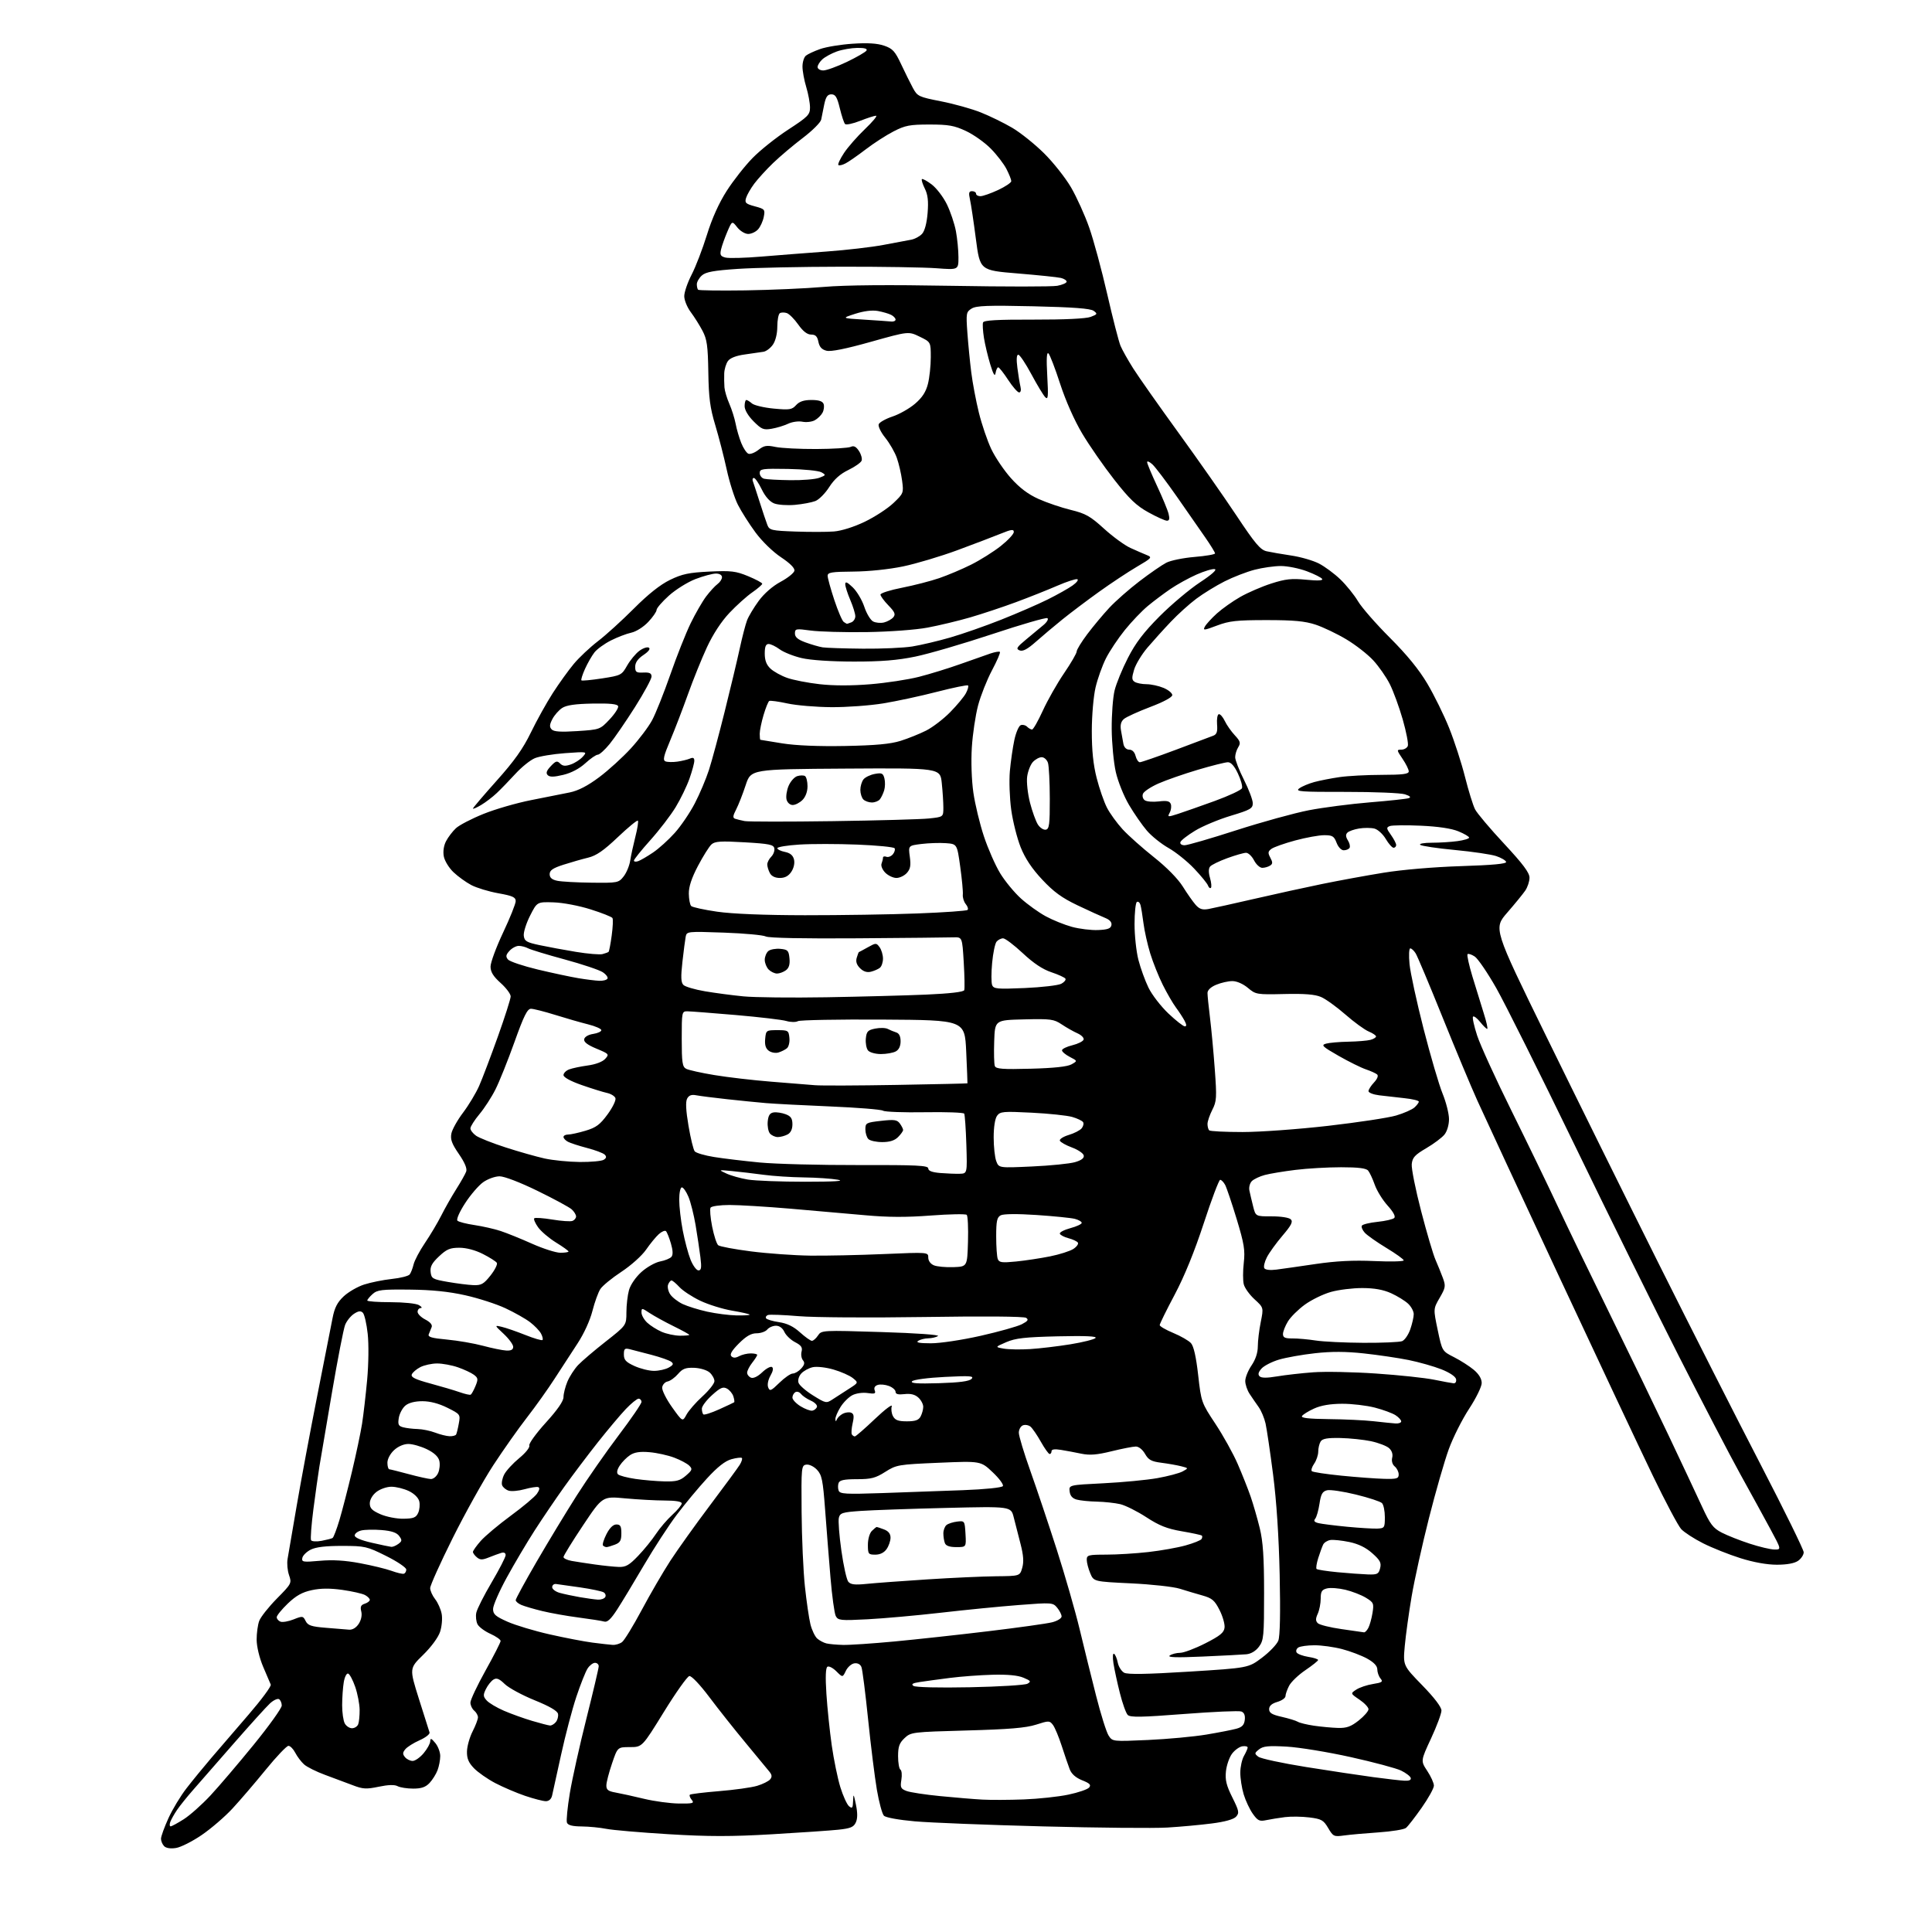 <?xml version="1.0" encoding="UTF-8" standalone="no"?>
<svg 
  version="1.1" 
  xmlns="http://www.w3.org/2000/svg" 
  xmlns:xlink="http://www.w3.org/1999/xlink" 
  xmlns:svg="http://www.w3.org/2000/svg"
  xmlns:rdf="http://www.w3.org/1999/02/22-rdf-syntax-ns#"
  xmlns:cc="http://creativecommons.org/ns#"
  xmlns:dc="http://purl.org/dc/elements/1.1/"
  viewBox="0 0 768 768"
  width="768"
  height="768"
>
<style>svg {background-color: white; }</style>"
<path stroke="none" fill="black" fill-rule="evenodd" d="M69.97,734.60C67.81,734.95 66.03,734.67 65.25,733.88C64.56,733.17 64.00,731.85 64.00,730.94C64.00,730.02 65.32,726.37 66.93,722.82C68.53,719.28 71.80,713.87 74.18,710.82C76.55,707.76 80.97,702.36 84.00,698.81C87.03,695.27 93.69,687.52 98.82,681.58C103.94,675.65 107.91,670.28 107.63,669.65C107.35,669.02 105.98,665.80 104.58,662.50C103.11,659.01 102.04,654.54 102.02,651.82C102.01,649.24 102.47,645.86 103.05,644.32C103.63,642.77 106.79,638.78 110.07,635.45C115.90,629.55 116.01,629.33 114.90,626.14C114.27,624.34 114.01,621.44 114.32,619.69C114.62,617.93 116.26,608.40 117.95,598.50C119.65,588.60 123.31,569.02 126.08,555.00C128.86,540.98 131.60,527.03 132.19,524.00C132.99,519.85 134.06,517.73 136.60,515.34C138.45,513.60 142.10,511.48 144.73,510.63C147.35,509.78 152.30,508.78 155.73,508.41C159.16,508.05 162.36,507.24 162.85,506.62C163.33,506.01 164.03,504.20 164.41,502.62C164.79,501.03 166.82,497.21 168.91,494.12C171.01,491.03 173.93,486.12 175.40,483.22C176.86,480.31 179.55,475.59 181.36,472.72C183.18,469.85 184.96,466.69 185.32,465.71C185.75,464.52 184.76,462.15 182.41,458.73C179.60,454.65 178.97,452.92 179.43,450.60C179.75,448.98 181.85,445.23 184.10,442.26C186.34,439.29 189.20,434.53 190.46,431.68C191.72,428.83 195.05,420.05 197.87,412.17C200.69,404.29 203.00,397.05 203.00,396.09C203.00,395.12 201.20,392.71 199.00,390.74C196.06,388.10 195.00,386.37 195.00,384.22C195.00,382.61 197.25,376.52 200.00,370.69C202.75,364.87 205.00,359.25 205.00,358.21C205.00,356.66 203.76,356.10 198.10,355.09C194.30,354.41 189.47,352.94 187.35,351.83C185.23,350.71 182.04,348.41 180.26,346.71C178.48,345.02 176.75,342.19 176.42,340.44C176.05,338.46 176.39,336.15 177.32,334.37C178.14,332.79 179.90,330.48 181.23,329.24C182.55,328.00 187.49,325.44 192.20,323.54C196.90,321.64 205.42,319.18 211.13,318.06C216.83,316.95 223.75,315.57 226.50,315.00C229.91,314.29 233.63,312.36 238.20,308.94C241.89,306.18 247.53,301.04 250.75,297.53C253.97,294.02 257.78,288.97 259.21,286.32C260.64,283.67 263.90,275.50 266.46,268.17C269.01,260.84 272.65,251.67 274.54,247.78C276.43,243.90 279.20,239.10 280.69,237.11C282.19,235.13 284.22,232.91 285.20,232.19C286.19,231.47 287.00,230.24 287.00,229.44C287.00,228.58 286.02,228.00 284.59,228.00C283.26,228.00 279.63,228.98 276.51,230.17C273.39,231.36 268.63,234.33 265.92,236.76C263.21,239.19 261.00,241.76 261.00,242.45C261.00,243.15 259.51,245.30 257.68,247.24C255.79,249.25 252.88,251.08 250.93,251.50C249.04,251.91 245.41,253.30 242.85,254.59C240.29,255.88 237.35,258.01 236.31,259.33C235.28,260.65 233.59,263.59 232.56,265.87C231.53,268.15 230.88,270.21 231.12,270.45C231.35,270.69 235.04,270.34 239.32,269.68C246.85,268.52 247.16,268.36 249.29,264.58C250.51,262.44 252.69,259.80 254.15,258.72C255.61,257.64 257.31,257.07 257.93,257.46C258.64,257.90 257.85,258.98 255.78,260.37C253.56,261.86 252.50,263.38 252.50,265.04C252.50,267.18 252.92,267.48 255.75,267.35C258.22,267.24 259.00,267.62 259.00,268.94C259.00,269.89 256.03,275.36 252.41,281.09C248.78,286.81 244.25,293.41 242.34,295.75C240.43,298.09 238.31,300.00 237.63,300.00C236.95,300.00 234.72,301.53 232.67,303.41C230.33,305.55 227.09,307.26 223.90,308.02C220.20,308.91 218.54,308.94 217.73,308.13C216.92,307.32 217.25,306.36 218.94,304.57C220.91,302.47 221.45,302.31 222.64,303.50C223.69,304.55 224.72,304.64 226.92,303.88C228.51,303.33 230.64,301.95 231.65,300.82C233.50,298.76 233.50,298.76 224.69,299.39C219.85,299.74 214.41,300.64 212.61,301.39C210.81,302.14 207.35,304.92 204.92,307.57C202.49,310.22 199.15,313.67 197.50,315.23C195.85,316.80 193.04,318.94 191.25,320.00C189.46,321.07 188.00,321.70 188.00,321.41C188.00,321.12 192.24,316.15 197.41,310.36C204.45,302.50 207.89,297.65 211.04,291.17C213.35,286.40 217.27,279.35 219.75,275.50C222.23,271.65 225.99,266.43 228.11,263.89C230.22,261.36 234.53,257.31 237.68,254.89C240.84,252.48 247.26,246.64 251.96,241.93C257.65,236.22 262.45,232.41 266.33,230.52C271.17,228.17 273.83,227.61 282.00,227.21C290.66,226.80 292.50,227.02 297.42,229.05C300.49,230.33 303.00,231.67 303.00,232.05C303.00,232.42 301.22,233.96 299.05,235.47C296.87,236.97 292.79,240.64 289.97,243.62C286.74,247.04 283.45,252.07 281.03,257.27C278.93,261.80 275.53,270.22 273.47,275.99C271.41,281.76 268.25,290.00 266.43,294.30C263.76,300.63 263.41,302.22 264.57,302.67C265.36,302.97 267.47,303.01 269.25,302.76C271.04,302.51 273.29,301.96 274.25,301.55C275.51,301.00 276.00,301.24 276.00,302.42C276.00,303.32 275.14,306.51 274.08,309.51C273.02,312.52 270.55,317.62 268.59,320.85C266.63,324.08 262.09,330.00 258.51,333.99C254.93,337.98 252.00,341.63 252.00,342.09C252.00,342.56 252.79,342.65 253.75,342.30C254.71,341.95 257.35,340.41 259.62,338.87C261.89,337.34 265.75,333.85 268.21,331.11C270.67,328.38 274.27,323.07 276.21,319.32C278.16,315.57 280.69,309.57 281.84,306.00C282.99,302.43 285.78,292.07 288.04,283.00C290.31,273.93 292.99,262.68 294.01,258.00C295.02,253.32 296.35,248.19 296.97,246.58C297.58,244.97 299.67,241.50 301.60,238.86C303.76,235.92 307.13,232.98 310.30,231.28C313.15,229.75 315.62,227.77 315.79,226.88C315.99,225.84 314.07,223.92 310.47,221.52C307.22,219.36 302.93,215.19 300.31,211.64C297.82,208.26 294.68,203.32 293.33,200.65C291.98,197.99 289.97,191.69 288.88,186.65C287.78,181.62 285.74,173.68 284.33,169.00C282.25,162.11 281.73,158.13 281.57,148.00C281.40,137.47 281.04,134.87 279.26,131.50C278.10,129.30 276.00,125.95 274.58,124.06C273.16,122.16 272.00,119.32 272.00,117.73C272.00,116.15 273.32,112.30 274.93,109.18C276.55,106.06 279.28,98.96 281.00,93.40C283.03,86.83 285.79,80.71 288.88,75.88C291.49,71.80 296.11,65.93 299.14,62.83C302.17,59.72 308.55,54.64 313.32,51.53C321.24,46.37 322.00,45.59 321.99,42.69C321.98,40.93 321.31,37.29 320.49,34.59C319.67,31.89 319.00,28.23 319.00,26.46C319.00,24.69 319.60,22.75 320.34,22.14C321.07,21.53 323.63,20.33 326.03,19.49C328.43,18.64 334.24,17.69 338.95,17.38C344.85,16.98 348.72,17.22 351.44,18.15C354.83,19.31 355.78,20.34 358.20,25.50C359.75,28.80 361.86,33.06 362.89,34.97C364.68,38.29 365.19,38.53 374.10,40.28C379.24,41.29 386.36,43.28 389.92,44.71C393.49,46.13 399.07,48.86 402.34,50.78C405.60,52.69 411.29,57.24 414.97,60.88C418.66,64.52 423.51,70.65 425.76,74.50C428.00,78.35 431.26,85.55 432.99,90.50C434.73,95.45 437.95,107.36 440.15,116.96C442.35,126.56 444.72,135.78 445.42,137.46C446.12,139.13 448.41,143.20 450.50,146.50C452.59,149.80 460.65,161.25 468.40,171.94C476.16,182.63 486.55,197.47 491.50,204.92C498.94,216.12 501.02,218.58 503.50,219.14C505.15,219.51 509.55,220.27 513.28,220.83C517.01,221.38 521.96,222.81 524.28,224.00C526.60,225.19 530.45,228.04 532.83,230.33C535.21,232.63 538.36,236.53 539.82,239.00C541.28,241.47 546.98,248.00 552.49,253.50C559.28,260.29 564.07,266.15 567.39,271.76C570.08,276.30 573.98,284.22 576.05,289.37C578.12,294.52 580.96,303.27 582.36,308.82C583.76,314.37 585.56,320.19 586.37,321.74C587.17,323.30 592.37,329.45 597.92,335.41C605.44,343.50 608.00,346.92 608.00,348.90C608.00,350.36 607.24,352.67 606.31,354.03C605.38,355.39 602.16,359.33 599.15,362.79C593.68,369.09 593.68,369.09 614.58,411.79C626.07,435.28 646.15,475.88 659.20,502.00C672.25,528.12 690.60,564.29 699.97,582.36C709.33,600.44 717.00,616.05 717.00,617.06C717.00,618.06 716.00,619.59 714.78,620.44C713.34,621.45 710.35,622.00 706.33,622.00C702.39,622.00 697.05,621.04 691.80,619.38C687.24,617.94 680.58,615.29 677.00,613.48C673.42,611.68 669.52,609.14 668.31,607.85C667.11,606.56 662.01,596.95 656.97,586.50C651.93,576.05 635.20,540.50 619.79,507.50C604.38,474.50 589.75,443.00 587.27,437.50C584.78,432.00 578.53,417.03 573.37,404.23C568.21,391.43 563.43,380.06 562.75,378.98C562.07,377.89 561.11,377.00 560.61,377.00C560.11,377.00 559.97,379.75 560.31,383.25C560.64,386.69 563.16,398.27 565.90,409.00C568.65,419.73 572.04,431.30 573.45,434.73C574.85,438.16 576.00,442.72 576.00,444.87C576.00,447.15 575.25,449.71 574.19,451.02C573.19,452.25 569.93,454.69 566.94,456.44C562.40,459.10 561.45,460.15 561.19,462.77C561.02,464.50 562.70,472.91 564.93,481.46C567.15,490.01 569.71,498.69 570.62,500.75C571.52,502.81 572.84,506.07 573.56,508.00C574.74,511.21 574.64,511.87 572.30,515.89C569.75,520.29 569.75,520.29 571.51,528.70C573.28,537.11 573.28,537.11 578.00,539.50C580.59,540.81 584.13,543.08 585.86,544.53C587.90,546.25 589.00,548.09 589.00,549.78C589.00,551.22 586.77,555.78 584.00,560.00C581.25,564.19 577.61,571.41 575.92,576.06C574.22,580.70 570.66,593.08 568.01,603.57C565.35,614.05 562.27,628.00 561.15,634.57C560.04,641.13 558.81,650.00 558.42,654.28C557.72,662.07 557.72,662.07 565.36,669.92C570.17,674.86 573.00,678.58 573.00,679.96C573.00,681.17 571.14,686.17 568.86,691.07C564.72,699.98 564.72,699.98 567.36,703.97C568.81,706.16 570.00,708.80 570.00,709.82C570.00,710.85 567.81,714.80 565.14,718.60C562.47,722.40 559.66,726.02 558.89,726.63C558.13,727.25 553.23,728.04 548.00,728.40C542.77,728.75 536.60,729.31 534.28,729.63C530.26,730.18 529.95,730.03 527.97,726.67C526.11,723.51 525.29,723.06 520.51,722.46C517.56,722.09 513.20,722.03 510.82,722.33C508.44,722.63 505.10,723.17 503.38,723.53C500.67,724.10 499.98,723.78 498.02,721.02C496.78,719.28 495.14,715.79 494.38,713.27C493.62,710.75 493.02,706.84 493.04,704.59C493.05,702.34 493.71,699.38 494.50,698.00C495.29,696.62 495.95,695.13 495.96,694.68C495.98,694.23 495.03,694.00 493.85,694.18C492.67,694.36 490.82,695.69 489.74,697.14C488.66,698.59 487.58,701.74 487.33,704.14C486.97,707.57 487.51,709.77 489.87,714.50C492.55,719.88 492.70,720.67 491.36,722.16C490.39,723.22 486.95,724.19 481.68,724.86C477.18,725.44 469.23,726.17 464.00,726.48C458.77,726.80 436.55,726.59 414.60,726.02C392.66,725.45 369.73,724.55 363.66,724.01C357.27,723.45 352.09,722.51 351.37,721.77C350.68,721.07 349.43,716.45 348.58,711.50C347.73,706.55 346.16,693.95 345.09,683.50C344.02,673.05 342.83,663.69 342.44,662.70C342.01,661.58 340.94,661.01 339.63,661.20C338.47,661.36 336.94,662.71 336.24,664.18C334.96,666.86 334.96,666.86 332.47,664.38C331.10,663.01 329.50,662.19 328.92,662.55C328.21,662.99 328.07,666.58 328.51,673.35C328.87,678.93 329.83,688.14 330.63,693.80C331.44,699.47 332.98,706.95 334.05,710.43C335.13,713.91 336.68,717.32 337.50,718.00C338.78,719.06 339.02,718.75 339.12,715.87C339.22,712.84 339.34,712.99 340.24,717.33C340.92,720.62 340.92,722.89 340.21,724.43C339.37,726.29 338.11,726.82 333.34,727.33C330.13,727.67 318.21,728.49 306.85,729.15C290.68,730.09 281.79,730.09 265.85,729.13C254.66,728.45 243.47,727.49 241.00,726.99C238.53,726.50 234.12,726.07 231.22,726.04C227.53,726.01 225.77,725.56 225.37,724.53C225.06,723.72 225.58,718.44 226.52,712.78C227.46,707.13 230.43,693.77 233.12,683.11C235.80,672.45 238.00,663.11 238.00,662.36C238.00,661.61 237.34,661.00 236.52,661.00C235.71,661.00 234.39,662.01 233.58,663.25C232.77,664.49 230.76,669.55 229.11,674.50C227.46,679.45 224.73,689.80 223.05,697.50C221.36,705.20 219.76,712.51 219.47,713.75C219.16,715.15 218.22,716.00 216.98,716.00C215.90,716.00 212.19,715.04 208.75,713.88C205.31,712.71 199.96,710.42 196.86,708.80C193.76,707.17 189.94,704.50 188.38,702.87C186.23,700.63 185.56,698.99 185.63,696.18C185.69,694.12 186.69,690.56 187.87,688.26C189.04,685.96 190.00,683.44 190.00,682.66C190.00,681.88 189.32,680.68 188.50,680.00C187.67,679.32 187.00,677.88 187.00,676.80C187.00,675.73 189.70,670.00 193.00,664.08C196.30,658.16 199.00,652.86 199.00,652.31C199.00,651.76 197.17,650.48 194.94,649.47C192.71,648.47 190.41,646.77 189.84,645.70C189.27,644.63 189.04,642.56 189.33,641.11C189.62,639.65 192.37,634.21 195.43,629.03C198.49,623.84 201.00,618.96 201.00,618.18C201.00,617.30 200.34,616.97 199.25,617.30C198.29,617.59 196.07,618.40 194.33,619.10C191.74,620.14 190.87,620.14 189.58,619.07C188.71,618.35 188.00,617.38 188.00,616.91C188.00,616.45 189.39,614.48 191.09,612.55C192.80,610.61 198.16,606.11 203.01,602.54C207.87,598.98 212.56,595.04 213.44,593.79C214.47,592.31 214.65,591.38 213.94,591.15C213.34,590.95 210.90,591.33 208.53,591.99C206.15,592.66 203.30,592.91 202.20,592.56C201.09,592.21 199.92,591.24 199.60,590.40C199.28,589.56 199.66,587.63 200.44,586.11C201.23,584.59 203.91,581.68 206.39,579.64C208.93,577.56 210.69,575.36 210.41,574.62C210.13,573.90 213.08,569.82 216.95,565.55C221.62,560.42 224.00,556.97 224.00,555.36C224.00,554.03 224.70,551.26 225.55,549.22C226.41,547.17 228.32,544.21 229.80,542.64C231.29,541.07 236.21,536.87 240.75,533.31C249.00,526.83 249.00,526.83 249.01,521.67C249.01,518.83 249.47,514.86 250.03,512.85C250.61,510.73 252.69,507.71 254.96,505.65C257.12,503.71 260.47,501.82 262.40,501.45C264.34,501.09 266.37,500.25 266.92,499.60C267.58,498.80 267.50,497.02 266.69,494.27C266.02,491.99 265.14,489.81 264.74,489.41C264.34,489.01 263.06,489.54 261.89,490.59C260.72,491.64 258.44,494.42 256.82,496.77C255.18,499.15 250.84,503.04 247.04,505.54C243.27,508.02 239.50,511.11 238.66,512.40C237.81,513.69 236.39,517.62 235.50,521.12C234.55,524.87 232.12,530.18 229.61,534.00C227.25,537.58 223.16,543.88 220.50,548.00C217.85,552.12 212.88,559.10 209.46,563.50C206.04,567.90 200.01,576.45 196.06,582.50C192.11,588.55 184.86,601.57 179.94,611.44C175.02,621.31 171.00,630.24 171.00,631.29C171.00,632.33 171.89,634.31 172.97,635.69C174.06,637.07 175.23,639.70 175.57,641.54C175.92,643.37 175.63,646.58 174.94,648.67C174.21,650.90 171.40,654.71 168.20,657.84C162.71,663.20 162.71,663.20 166.53,675.35C168.63,682.03 170.53,688.03 170.75,688.67C170.97,689.31 169.21,690.70 166.83,691.76C164.45,692.81 161.88,694.42 161.13,695.34C160.03,696.67 160.00,697.30 161.00,698.50C161.68,699.33 163.05,700.00 164.03,700.00C165.02,700.00 166.99,698.62 168.41,696.92C169.83,695.23 171.01,693.09 171.03,692.17C171.06,690.83 171.46,690.97 173.03,692.86C174.11,694.16 175.00,696.49 175.00,698.05C175.00,699.60 174.52,702.14 173.93,703.68C173.35,705.23 171.92,707.51 170.76,708.75C169.19,710.42 167.52,711.00 164.26,711.00C161.84,711.00 159.05,710.56 158.05,710.03C156.85,709.38 154.33,709.46 150.56,710.25C145.61,711.28 144.26,711.21 140.19,709.64C137.61,708.66 132.67,706.81 129.21,705.54C125.75,704.27 121.99,702.40 120.86,701.37C119.72,700.34 118.15,698.27 117.37,696.75C116.59,695.24 115.37,694.00 114.66,694.00C113.95,694.00 109.88,698.28 105.62,703.51C101.36,708.74 95.42,715.67 92.41,718.92C89.41,722.17 83.91,726.90 80.19,729.44C76.48,731.98 71.88,734.30 69.97,734.60zM67.84,726.00C68.26,726.00 70.61,724.72 73.05,723.17C75.50,721.61 80.25,717.38 83.62,713.77C86.98,710.17 94.74,701.06 100.87,693.53C106.99,686.01 112.00,679.01 112.00,677.98C112.00,676.96 111.52,675.82 110.93,675.45C110.34,675.09 108.70,675.85 107.30,677.15C105.90,678.44 99.45,685.58 92.96,693.00C86.48,700.42 79.20,708.75 76.79,711.50C74.37,714.25 71.48,717.85 70.36,719.50C69.24,721.15 68.04,723.29 67.69,724.25C67.35,725.21 67.41,726.00 67.84,726.00zM269.87,716.93C275.47,716.99 276.09,716.82 274.98,715.48C274.28,714.64 273.95,713.72 274.23,713.43C274.52,713.15 279.73,712.51 285.82,712.01C291.90,711.52 298.71,710.57 300.95,709.90C303.19,709.23 305.52,708.07 306.13,707.34C306.96,706.34 306.89,705.56 305.87,704.29C305.12,703.34 300.90,698.24 296.50,692.94C292.10,687.65 285.57,679.42 282.00,674.66C278.24,669.66 274.88,666.11 274.02,666.26C273.21,666.40 268.66,672.81 263.91,680.51C255.28,694.50 255.28,694.50 250.39,694.50C245.50,694.50 245.50,694.50 243.29,701.00C242.07,704.58 241.05,708.49 241.04,709.70C241.01,711.48 241.74,712.04 244.75,712.57C246.81,712.94 251.88,714.05 256.00,715.05C260.12,716.04 266.37,716.89 269.87,716.93zM407.00,715.30C412.77,715.08 420.73,714.23 424.67,713.40C428.61,712.58 432.34,711.30 432.94,710.57C433.81,709.52 433.22,708.90 430.17,707.69C427.61,706.66 425.94,705.18 425.23,703.32C424.63,701.77 423.20,697.58 422.04,694.00C420.88,690.42 419.32,686.68 418.56,685.68C417.24,683.95 416.95,683.94 411.84,685.58C407.79,686.87 401.15,687.43 384.33,687.89C362.63,688.49 362.10,688.55 359.58,690.92C357.51,692.87 357.00,694.29 357.00,698.12C357.00,700.74 357.42,703.14 357.93,703.46C358.45,703.78 358.62,705.59 358.31,707.49C357.81,710.54 358.06,711.07 360.35,711.94C361.78,712.49 367.80,713.40 373.72,713.98C379.65,714.56 387.20,715.19 390.50,715.37C393.80,715.55 401.23,715.52 407.00,715.30zM558.33,707.86C560.18,707.95 561.03,707.57 560.78,706.75C560.57,706.06 558.84,704.75 556.95,703.83C555.05,702.91 546.08,700.51 537.00,698.49C527.92,696.47 516.45,694.59 511.50,694.31C504.22,693.90 502.12,694.11 500.50,695.40C498.63,696.90 498.61,697.09 500.21,698.33C501.15,699.06 509.70,700.90 519.21,702.42C528.72,703.94 540.77,705.75 546.00,706.45C551.23,707.15 556.77,707.79 558.33,707.86zM456.37,691.67C464.14,691.32 474.55,690.35 479.50,689.53C484.45,688.70 489.85,687.65 491.50,687.19C493.75,686.57 494.58,685.70 494.82,683.68C495.03,681.88 494.58,680.78 493.46,680.35C492.54,679.99 482.28,680.44 470.66,681.34C453.73,682.65 449.30,682.73 448.29,681.72C447.60,681.03 446.19,677.10 445.16,672.98C444.12,668.87 442.98,663.55 442.61,661.18C442.24,658.71 442.34,657.09 442.85,657.41C443.34,657.71 444.01,659.29 444.33,660.92C444.66,662.56 445.81,664.36 446.88,664.94C448.26,665.67 455.85,665.55 472.55,664.51C496.28,663.03 496.28,663.03 501.69,658.94C504.67,656.70 507.58,653.65 508.15,652.18C508.83,650.44 509.02,641.24 508.69,626.00C508.36,610.76 507.44,596.75 506.07,586.14C504.91,577.14 503.56,568.01 503.08,565.87C502.60,563.72 501.37,560.79 500.35,559.35C499.33,557.92 497.71,555.57 496.76,554.12C495.80,552.68 495.01,550.37 495.01,548.98C495.00,547.60 496.12,544.81 497.50,542.79C499.11,540.42 500.00,537.72 500.00,535.22C500.00,533.08 500.52,528.74 501.16,525.57C502.32,519.80 502.32,519.80 498.70,516.49C496.71,514.67 494.78,511.99 494.42,510.53C494.05,509.08 494.05,505.24 494.42,502.00C494.99,496.97 494.58,494.45 491.59,484.57C489.66,478.22 487.60,472.12 487.01,471.01C486.41,469.91 485.53,469.00 485.04,469.00C484.56,469.00 481.62,476.76 478.52,486.25C474.81,497.57 470.83,507.34 466.94,514.67C463.67,520.82 461.00,526.25 461.00,526.74C461.00,527.23 463.43,528.64 466.39,529.87C469.36,531.10 472.52,532.92 473.42,533.91C474.51,535.12 475.47,539.33 476.29,546.61C477.51,557.38 477.59,557.60 483.15,566.00C486.24,570.67 490.23,577.85 492.00,581.94C493.78,586.03 496.10,591.88 497.16,594.94C498.21,598.00 499.84,603.65 500.78,607.50C502.07,612.81 502.49,619.02 502.49,633.18C502.50,650.43 502.34,652.06 500.46,654.59C499.18,656.30 497.30,657.43 495.46,657.60C493.83,657.75 485.98,658.16 478.00,658.51C467.64,658.97 463.93,658.85 465.00,658.09C465.82,657.51 467.68,657.02 469.13,657.02C470.58,657.01 475.08,655.31 479.13,653.25C485.02,650.25 486.56,649.00 486.78,647.00C486.94,645.62 486.04,642.48 484.78,640.00C482.84,636.17 481.83,635.31 478.00,634.23C475.52,633.54 471.48,632.33 469.00,631.55C466.52,630.76 457.81,629.80 449.64,629.41C434.77,628.70 434.77,628.70 433.39,625.38C432.62,623.56 432.00,621.15 432.00,620.03C432.00,618.16 432.63,618.00 439.75,617.99C444.01,617.99 451.55,617.52 456.50,616.96C461.45,616.40 468.10,615.22 471.28,614.33C474.45,613.45 477.31,612.30 477.63,611.79C477.94,611.28 478.00,610.67 477.76,610.43C477.52,610.19 473.94,609.41 469.80,608.71C463.92,607.70 460.84,606.48 455.67,603.11C452.03,600.74 447.36,598.41 445.28,597.92C443.20,597.44 439.02,596.99 436.00,596.92C432.98,596.86 429.38,596.49 428.00,596.11C426.30,595.64 425.40,594.61 425.20,592.87C424.90,590.31 424.90,590.31 438.70,589.62C446.29,589.24 455.93,588.32 460.12,587.57C464.31,586.82 468.81,585.63 470.12,584.91C472.50,583.61 472.50,583.61 469.50,582.85C467.85,582.43 464.32,581.81 461.66,581.47C457.68,580.96 456.53,580.33 455.16,577.93C454.19,576.23 452.67,575.01 451.50,575.02C450.40,575.02 446.06,575.87 441.86,576.90C436.05,578.33 433.19,578.56 429.86,577.87C427.46,577.37 423.81,576.68 421.75,576.35C419.27,575.94 418.00,576.12 418.00,576.87C418.00,577.49 417.66,578.00 417.25,578.00C416.84,578.00 415.27,575.81 413.77,573.14C412.27,570.47 410.41,567.76 409.65,567.12C408.88,566.49 407.52,566.25 406.63,566.59C405.73,566.93 405.00,568.26 405.00,569.54C405.00,570.82 407.06,577.64 409.57,584.68C412.09,591.73 416.81,605.83 420.08,616.00C423.34,626.17 427.42,640.35 429.14,647.50C430.85,654.65 433.80,666.58 435.69,674.00C437.57,681.42 439.82,688.58 440.68,689.90C442.24,692.30 442.24,692.30 456.37,691.67zM139.93,687.00C140.95,687.00 142.06,686.29 142.39,685.42C142.73,684.55 142.98,681.96 142.96,679.67C142.93,677.38 142.14,673.28 141.21,670.57C140.27,667.85 139.00,665.47 138.39,665.28C137.77,665.08 137.00,666.61 136.65,668.71C136.30,670.80 136.02,674.89 136.01,677.82C136.00,680.74 136.47,684.00 137.04,685.07C137.60,686.13 138.91,687.00 139.93,687.00zM531.86,686.88C535.33,686.97 537.00,686.37 540.11,683.92C542.25,682.22 544.00,680.21 544.00,679.45C544.00,678.69 542.38,676.97 540.40,675.63C536.80,673.18 536.80,673.18 539.15,671.64C540.44,670.79 543.42,669.79 545.76,669.42C549.45,668.83 549.86,668.53 548.76,667.21C548.07,666.37 547.50,664.75 547.50,663.61C547.50,662.24 546.15,660.81 543.46,659.32C541.24,658.09 536.76,656.39 533.50,655.54C530.25,654.69 525.31,654.01 522.54,654.02C519.77,654.02 516.88,654.42 516.12,654.90C515.36,655.38 515.05,656.28 515.43,656.89C515.81,657.50 517.89,658.28 520.06,658.63C522.23,658.97 523.99,659.54 523.97,659.88C523.96,660.22 521.68,662.04 518.91,663.92C516.15,665.79 513.23,668.58 512.44,670.12C511.65,671.65 511.00,673.50 511.00,674.24C511.00,674.98 509.54,676.02 507.75,676.54C505.54,677.19 504.50,678.12 504.50,679.42C504.50,680.92 505.63,681.60 509.54,682.48C512.31,683.11 515.16,683.98 515.89,684.43C516.61,684.88 519.52,685.58 522.35,686.00C525.18,686.41 529.46,686.81 531.86,686.88zM218.63,685.92C219.25,685.97 220.30,685.35 220.96,684.55C221.62,683.75 222.01,682.29 221.82,681.30C221.59,680.10 218.51,678.31 212.49,675.86C207.54,673.85 202.21,670.96 200.64,669.43C198.42,667.28 197.40,666.88 196.14,667.67C195.24,668.23 193.90,669.91 193.16,671.41C192.00,673.78 192.04,674.39 193.48,675.98C194.40,676.99 197.47,678.82 200.32,680.05C203.17,681.28 208.20,683.09 211.50,684.07C214.80,685.05 218.01,685.88 218.63,685.92zM385.57,670.71C397.17,670.48 407.44,669.85 408.42,669.31C409.96,668.44 409.77,668.14 406.84,666.91C404.62,665.97 400.48,665.58 394.50,665.74C389.55,665.87 381.90,666.44 377.50,667.01C373.10,667.57 367.75,668.30 365.62,668.63C362.76,669.06 362.10,669.47 363.12,670.17C363.94,670.74 373.12,670.96 385.57,670.71zM243.56,653.87C244.69,653.94 246.37,653.44 247.28,652.75C248.20,652.06 251.71,646.33 255.09,640.00C258.47,633.67 263.59,624.87 266.47,620.43C269.36,616.00 276.43,606.10 282.20,598.43C287.97,590.77 293.30,583.51 294.05,582.30C294.81,581.08 295.19,579.86 294.91,579.57C294.62,579.29 292.75,579.51 290.75,580.06C288.24,580.75 285.22,583.13 280.96,587.78C277.56,591.48 272.19,597.94 269.02,602.15C265.84,606.35 259.99,615.35 256.00,622.15C252.02,628.94 247.22,636.89 245.33,639.80C242.87,643.61 241.43,644.96 240.20,644.60C239.27,644.32 234.68,643.60 230.00,642.99C225.32,642.38 218.80,641.22 215.50,640.41C212.20,639.61 208.49,638.52 207.25,637.99C206.01,637.47 205.00,636.61 205.00,636.08C205.00,635.55 208.74,628.68 213.31,620.81C217.88,612.94 225.05,601.10 229.25,594.50C233.45,587.90 240.96,577.12 245.94,570.54C250.92,563.96 255.00,558.00 255.00,557.29C255.00,556.58 254.48,556.00 253.85,556.00C253.21,556.00 250.92,557.86 248.75,560.14C246.59,562.41 241.58,568.38 237.61,573.39C233.65,578.40 227.67,586.33 224.33,591.00C220.99,595.67 215.68,603.50 212.53,608.39C209.39,613.27 204.38,621.73 201.41,627.17C198.43,632.62 196.00,638.20 196.00,639.59C196.00,641.70 196.95,642.53 201.75,644.66C204.91,646.06 212.45,648.33 218.49,649.69C224.54,651.06 232.19,652.53 235.49,652.96C238.80,653.39 242.43,653.80 243.56,653.87zM335.09,653.88C337.61,653.95 346.84,653.33 355.59,652.51C364.34,651.68 381.18,649.85 393.00,648.42C404.82,647.00 416.19,645.41 418.25,644.88C420.31,644.35 422.00,643.32 422.00,642.57C422.00,641.83 421.21,640.27 420.25,639.10C418.54,637.03 418.18,637.00 405.00,638.02C397.57,638.59 383.62,639.97 374.00,641.08C364.38,642.18 351.26,643.36 344.86,643.69C334.11,644.25 333.15,644.15 332.23,642.40C331.69,641.35 330.74,634.42 330.12,627.00C329.50,619.58 328.54,607.45 327.99,600.06C327.12,588.37 326.70,586.31 324.78,584.27C323.55,582.95 321.68,582.05 320.54,582.21C318.57,582.49 318.50,583.09 318.65,601.11C318.73,611.35 319.32,624.62 319.96,630.61C320.60,636.60 321.59,643.38 322.16,645.69C322.74,647.99 323.95,650.53 324.85,651.34C325.76,652.14 327.40,653.01 328.50,653.28C329.60,653.55 332.57,653.82 335.09,653.88zM542.21,648.88C542.61,648.95 543.38,648.16 543.93,647.13C544.48,646.09 545.23,643.42 545.59,641.18C546.20,637.37 546.03,636.99 542.95,635.12C541.15,634.02 537.48,632.60 534.82,631.96C532.15,631.32 528.85,631.07 527.48,631.42C525.44,631.93 525.00,632.65 525.00,635.47C525.00,637.36 524.47,640.06 523.83,641.48C522.93,643.45 522.93,644.33 523.84,645.24C524.49,645.89 528.73,646.95 533.26,647.59C537.79,648.24 541.82,648.82 542.21,648.88zM138.73,647.82C140.13,647.93 141.56,647.07 142.59,645.51C143.59,643.98 143.98,642.07 143.61,640.58C143.14,638.70 143.46,637.99 145.00,637.50C146.10,637.15 147.00,636.46 147.00,635.97C147.00,635.47 146.14,634.61 145.08,634.04C144.02,633.48 139.98,632.56 136.10,632.01C131.18,631.32 127.49,631.34 123.93,632.11C120.14,632.92 117.69,634.29 114.41,637.43C111.99,639.76 110.00,642.20 110.00,642.86C110.00,643.52 110.67,644.32 111.50,644.64C112.32,644.95 114.67,644.55 116.72,643.73C120.26,642.32 120.49,642.35 121.49,644.37C122.37,646.14 123.73,646.60 129.52,647.07C133.36,647.39 137.50,647.73 138.73,647.82zM237.69,635.88C238.90,635.95 240.19,635.50 240.57,634.89C240.95,634.28 240.68,633.42 239.98,632.99C239.28,632.55 235.06,631.66 230.60,631.01C226.15,630.36 221.82,629.75 221.00,629.66C220.18,629.57 219.50,630.14 219.50,630.93C219.50,631.71 220.85,632.73 222.50,633.19C224.15,633.65 227.75,634.42 230.50,634.90C233.25,635.37 236.49,635.82 237.69,635.88zM344.47,629.62C347.79,629.28 358.60,628.48 368.50,627.84C378.40,627.20 390.75,626.64 395.95,626.59C405.41,626.50 405.41,626.50 406.35,623.24C407.03,620.88 406.85,618.27 405.68,613.74C404.79,610.31 403.57,605.54 402.97,603.15C401.87,598.80 401.87,598.80 376.18,599.42C362.06,599.76 346.79,600.30 342.25,600.61C334.86,601.12 333.94,601.41 333.46,603.34C333.16,604.53 333.61,610.40 334.46,616.39C335.30,622.38 336.54,627.95 337.21,628.76C338.16,629.90 339.81,630.09 344.47,629.62zM160.50,625.59C161.05,625.45 161.50,624.70 161.50,623.92C161.50,623.14 157.90,620.71 153.50,618.52C145.87,614.72 145.06,614.53 136.00,614.52C129.49,614.51 125.56,614.98 123.51,616.01C121.87,616.84 120.37,618.32 120.18,619.31C119.86,620.94 120.46,621.04 127.17,620.44C132.24,619.98 137.16,620.28 143.12,621.40C147.87,622.29 153.49,623.65 155.62,624.43C157.76,625.21 159.95,625.73 160.50,625.59zM543.73,625.86C547.51,625.98 548.03,625.72 548.62,623.40C549.16,621.23 548.63,620.22 545.50,617.44C542.96,615.17 539.99,613.73 536.37,612.97C533.42,612.36 530.04,612.00 528.86,612.18C527.67,612.36 526.38,613.17 525.97,614.00C525.57,614.83 524.70,617.22 524.03,619.32C523.36,621.43 523.06,623.39 523.36,623.69C523.66,623.99 527.41,624.57 531.70,624.98C535.99,625.39 541.40,625.78 543.73,625.86zM245.92,622.88C248.75,622.98 250.09,622.22 253.66,618.49C256.04,616.01 259.22,612.09 260.74,609.78C262.26,607.47 265.19,604.05 267.25,602.17C269.31,600.30 271.00,598.26 271.00,597.63C271.00,596.90 268.60,596.49 264.25,596.48C260.54,596.47 253.45,596.08 248.50,595.62C239.50,594.77 239.50,594.77 231.75,606.38C227.49,612.76 224.00,618.42 224.00,618.95C224.00,619.48 225.46,620.17 227.25,620.49C229.04,620.81 233.20,621.45 236.50,621.91C239.80,622.38 244.04,622.81 245.92,622.88zM347.94,618.00C345.19,618.00 345.00,617.75 345.00,614.07C345.00,611.83 345.68,609.47 346.57,608.57C347.44,607.71 348.31,607.00 348.51,607.00C348.71,607.00 350.02,607.44 351.43,607.98C353.16,608.63 354.00,609.70 354.00,611.25C354.00,612.52 353.30,614.56 352.44,615.78C351.43,617.22 349.85,618.00 347.94,618.00zM705.33,615.96C708.16,616.00 708.16,616.00 703.71,607.75C701.26,603.21 695.90,593.42 691.79,586.00C687.69,578.58 676.68,557.42 667.32,539.00C657.96,520.58 639.23,482.63 625.70,454.69C612.16,426.74 598.25,398.89 594.80,392.80C591.34,386.71 587.48,381.05 586.23,380.23C584.97,379.40 583.68,378.99 583.37,379.30C583.06,379.61 583.93,383.61 585.31,388.18C586.69,392.76 588.71,399.31 589.80,402.75C590.90,406.19 591.52,409.00 591.18,409.00C590.85,409.00 589.59,407.76 588.38,406.25C587.17,404.74 585.90,403.78 585.55,404.12C585.21,404.46 585.94,407.83 587.18,411.62C588.41,415.40 594.55,428.85 600.82,441.50C607.08,454.15 615.32,471.16 619.13,479.30C622.94,487.45 632.29,506.80 639.91,522.30C647.53,537.81 658.02,559.50 663.24,570.50C668.45,581.50 674.44,594.25 676.55,598.83C679.85,605.99 680.96,607.45 684.44,609.25C686.68,610.40 691.65,612.37 695.50,613.62C699.35,614.88 703.77,615.93 705.33,615.96zM155.56,614.90C156.14,614.96 157.39,614.43 158.34,613.74C159.84,612.64 159.89,612.23 158.68,610.58C157.70,609.24 155.66,608.55 151.70,608.22C148.61,607.97 144.95,608.05 143.55,608.40C142.15,608.75 141.00,609.64 141.00,610.38C141.00,611.22 143.54,612.30 147.75,613.26C151.46,614.11 154.98,614.85 155.56,614.90zM241.10,615.00C240.68,615.00 240.05,614.72 239.71,614.38C239.37,614.03 239.98,612.01 241.06,609.88C242.35,607.35 243.73,606.00 245.02,606.00C246.62,606.00 247.00,606.68 247.00,609.52C247.00,612.39 246.52,613.23 244.43,614.02C243.02,614.56 241.52,615.00 241.10,615.00zM380.16,615.00C377.48,615.00 376.02,614.49 375.61,613.42C375.27,612.55 375.00,610.80 375.00,609.54C375.00,608.28 375.56,606.78 376.25,606.22C376.94,605.66 378.85,605.04 380.50,604.85C383.46,604.50 383.50,604.56 383.80,609.75C384.10,615.00 384.10,615.00 380.16,615.00zM127.86,612.50C129.85,612.12 131.81,611.62 132.21,611.37C132.61,611.12 133.84,607.90 134.94,604.21C136.04,600.52 138.27,591.88 139.91,585.00C141.55,578.12 143.35,569.58 143.92,566.00C144.48,562.42 145.39,554.55 145.95,548.50C146.52,542.28 146.62,534.34 146.17,530.24C145.74,526.25 144.87,522.47 144.24,521.84C143.39,520.99 142.50,521.10 140.70,522.27C139.39,523.14 137.80,525.12 137.19,526.67C136.57,528.23 134.22,540.30 131.97,553.50C129.71,566.70 127.46,579.98 126.96,583.00C126.47,586.02 125.40,593.64 124.58,599.93C123.77,606.21 123.35,611.76 123.66,612.27C123.98,612.77 125.86,612.87 127.86,612.50zM547.50,607.64C550.36,607.51 550.50,607.29 550.50,603.07C550.50,600.64 549.99,598.14 549.36,597.51C548.74,596.88 544.07,595.35 539.00,594.11C533.92,592.86 528.74,592.10 527.50,592.41C525.68,592.87 525.09,593.93 524.52,597.74C524.13,600.36 523.37,603.04 522.82,603.71C522.10,604.58 522.48,605.08 524.16,605.48C525.45,605.79 530.55,606.43 535.50,606.91C540.45,607.38 545.85,607.71 547.50,607.64zM160.35,603.72C164.38,603.67 165.37,603.27 166.23,601.40C166.79,600.16 166.99,598.08 166.66,596.77C166.30,595.36 164.62,593.71 162.50,592.70C160.54,591.77 157.43,591.00 155.60,591.00C153.75,591.00 151.10,591.92 149.63,593.07C148.06,594.31 147.00,596.14 147.00,597.61C147.00,599.56 147.90,600.47 151.25,601.94C153.60,602.96 157.67,603.76 160.35,603.72zM350.74,593.52C359.96,593.21 374.37,592.69 382.76,592.37C391.70,592.03 398.28,591.35 398.66,590.74C399.02,590.16 397.19,587.68 394.59,585.23C389.87,580.76 389.87,580.76 373.18,581.47C357.06,582.16 356.35,582.28 351.91,585.09C348.03,587.56 346.30,588.00 340.63,588.00C335.60,588.00 333.79,588.37 333.36,589.50C333.05,590.33 333.05,591.70 333.38,592.55C333.89,593.89 336.18,594.02 350.74,593.52zM264.19,588.88C268.90,588.98 270.38,588.58 272.69,586.56C275.19,584.40 275.33,583.96 274.00,582.63C273.18,581.80 270.48,580.36 268.00,579.43C265.52,578.49 261.12,577.52 258.22,577.27C254.43,576.94 252.24,577.27 250.48,578.42C249.13,579.30 247.28,581.17 246.37,582.57C245.30,584.19 245.05,585.45 245.66,586.06C246.19,586.59 249.30,587.41 252.56,587.89C255.83,588.37 261.06,588.81 264.19,588.88zM171.27,587.94C172.25,587.97 173.54,586.91 174.15,585.57C174.76,584.24 174.97,582.03 174.63,580.66C174.22,579.03 172.54,577.47 169.69,576.09C167.31,574.94 164.00,574.00 162.33,574.00C160.49,574.00 158.25,574.97 156.65,576.45C155.12,577.87 154.00,579.98 154.00,581.45C154.00,582.85 154.34,584.03 154.75,584.06C155.16,584.09 158.65,584.96 162.50,586.00C166.35,587.04 170.30,587.91 171.27,587.94zM550.25,587.86C555.26,587.98 556.00,587.76 556.00,586.12C556.00,585.09 555.30,583.66 554.44,582.95C553.49,582.16 553.09,580.79 553.42,579.46C553.76,578.09 553.31,576.69 552.19,575.67C551.22,574.79 548.00,573.55 545.06,572.92C542.11,572.29 536.60,571.71 532.81,571.63C527.68,571.53 525.70,571.88 524.98,573.00C524.46,573.83 524.02,575.64 524.02,577.03C524.01,578.42 523.28,580.58 522.40,581.84C521.52,583.10 521.10,584.44 521.47,584.81C521.84,585.19 527.17,586.00 533.32,586.61C539.47,587.22 547.09,587.79 550.25,587.86zM178.69,570.92C179.90,570.97 181.07,570.66 181.31,570.25C181.54,569.84 182.03,567.86 182.39,565.85C183.04,562.26 182.98,562.17 177.83,559.60C174.44,557.91 170.96,557.00 167.91,557.00C164.91,557.00 162.47,557.63 161.14,558.75C159.99,559.71 158.82,561.91 158.53,563.63C158.10,566.26 158.38,566.87 160.26,567.37C161.49,567.70 164.07,568.01 166.00,568.06C167.93,568.11 171.07,568.76 173.00,569.50C174.93,570.24 177.49,570.88 178.69,570.92zM339.81,571.00C340.19,571.00 343.79,567.87 347.80,564.05C351.82,560.23 354.83,557.97 354.49,559.02C354.16,560.07 354.38,561.84 354.98,562.96C355.83,564.54 357.07,565.00 360.50,565.00C363.86,565.00 365.18,564.53 365.96,563.07C366.53,562.00 367.00,560.27 367.00,559.22C367.00,558.17 366.12,556.51 365.04,555.54C363.70,554.32 361.98,553.90 359.54,554.18C357.06,554.47 356.00,554.20 356.00,553.27C356.00,552.55 354.82,551.50 353.37,550.95C351.92,550.40 349.92,550.21 348.92,550.53C347.76,550.89 347.32,551.68 347.71,552.69C348.21,554.00 347.73,554.18 344.91,553.76C342.99,553.47 340.34,553.83 338.85,554.60C337.39,555.34 335.25,557.48 334.10,559.34C332.94,561.21 332.04,563.36 332.08,564.12C332.14,565.15 332.29,565.18 332.67,564.24C332.95,563.54 334.00,562.53 335.01,561.99C336.03,561.45 337.51,561.26 338.31,561.56C339.43,562.00 339.58,562.95 338.94,565.76C338.49,567.75 338.35,569.75 338.62,570.19C338.89,570.64 339.43,571.00 339.81,571.00zM554.75,565.85C555.99,565.93 557.00,565.56 557.00,565.02C557.00,564.49 555.99,563.38 554.75,562.57C553.51,561.76 549.82,560.40 546.54,559.55C543.26,558.70 537.41,558.01 533.54,558.02C528.83,558.04 525.13,558.66 522.37,559.92C520.10,560.95 517.94,562.29 517.56,562.90C517.08,563.67 520.22,564.03 528.19,564.12C534.41,564.18 542.42,564.56 546.00,564.96C549.58,565.37 553.51,565.76 554.75,565.85zM272.91,562.31C273.79,560.70 276.64,557.44 279.25,555.07C281.86,552.69 284.00,549.97 284.00,549.03C284.00,548.08 283.15,546.54 282.12,545.61C281.06,544.65 278.38,543.83 276.00,543.73C272.56,543.60 271.35,544.05 269.52,546.18C268.28,547.62 266.42,548.96 265.38,549.16C264.35,549.36 263.38,550.42 263.23,551.51C263.08,552.60 264.84,556.14 267.14,559.37C271.33,565.24 271.33,565.24 272.91,562.31zM285.83,560.26C288.95,558.85 291.65,557.58 291.84,557.43C292.03,557.28 291.89,556.22 291.52,555.07C291.16,553.93 290.01,552.54 288.96,551.98C287.40,551.14 286.32,551.62 283.03,554.60C280.81,556.60 279.00,559.01 279.00,559.95C279.00,560.89 279.26,561.93 279.58,562.24C279.89,562.56 282.71,561.67 285.83,560.26zM322.92,560.76C323.70,560.62 324.52,559.94 324.75,559.26C324.97,558.58 323.88,557.47 322.33,556.78C320.77,556.09 319.01,554.89 318.40,554.11C317.80,553.33 316.79,553.01 316.15,553.41C315.52,553.80 315.00,554.77 315.00,555.57C315.00,556.37 316.46,557.93 318.25,559.03C320.04,560.12 322.14,560.90 322.92,560.76zM331.04,556.22C332.48,555.28 335.38,553.41 337.47,552.07C341.27,549.64 341.27,549.64 339.02,547.81C337.78,546.81 334.33,545.28 331.36,544.42C328.35,543.54 324.70,543.13 323.09,543.48C321.50,543.83 319.45,544.96 318.51,545.99C317.53,547.07 317.08,548.62 317.43,549.68C317.76,550.68 320.37,552.95 323.22,554.72C328.29,557.87 328.47,557.91 331.04,556.22zM187.12,554.40C187.46,554.20 188.31,552.67 189.01,550.98C190.13,548.27 190.06,547.76 188.39,546.50C187.35,545.72 184.51,544.39 182.07,543.54C179.64,542.69 175.90,542.00 173.77,542.00C171.64,542.00 168.63,542.66 167.07,543.46C165.52,544.27 163.99,545.58 163.69,546.37C163.27,547.46 165.06,548.34 171.02,549.95C175.36,551.12 180.62,552.68 182.71,553.41C184.79,554.15 186.78,554.59 187.12,554.40zM309.83,549.67C311.89,547.65 314.28,546.00 315.14,546.00C315.99,546.00 317.50,545.11 318.48,544.02C319.82,542.54 320.00,541.70 319.18,540.72C318.58,539.99 318.33,538.44 318.64,537.27C319.07,535.63 318.49,534.79 316.05,533.53C314.33,532.63 312.41,530.80 311.80,529.45C311.10,527.92 309.84,527.00 308.46,527.00C307.24,527.00 305.68,527.67 305.00,528.50C304.32,529.33 302.41,530.00 300.76,530.00C298.59,530.00 296.65,531.12 293.72,534.04C290.90,536.87 290.00,538.40 290.73,539.13C291.47,539.87 292.40,539.86 293.83,539.09C294.95,538.49 297.02,538.00 298.43,538.00C299.85,538.00 301.00,538.27 301.00,538.59C301.00,538.92 300.10,540.33 299.00,541.73C297.90,543.13 297.00,544.90 297.00,545.67C297.00,546.43 297.70,547.33 298.56,547.66C299.50,548.02 301.26,547.17 302.98,545.52C304.55,544.01 306.30,543.07 306.86,543.41C307.52,543.82 307.30,545.05 306.27,546.85C305.33,548.50 304.95,550.43 305.36,551.50C305.99,553.14 306.48,552.94 309.83,549.67zM373.21,549.84C381.45,549.59 385.29,549.08 386.21,548.12C387.30,546.96 385.66,546.84 375.58,547.35C368.88,547.68 363.18,548.44 362.58,549.07C361.78,549.89 364.58,550.10 373.21,549.84zM577.82,549.88C578.57,549.95 579.00,549.24 578.81,548.25C578.61,547.20 576.29,545.64 572.99,544.33C569.97,543.14 564.12,541.48 560.00,540.64C555.88,539.81 547.88,538.62 542.23,538.01C534.96,537.22 529.26,537.20 522.73,537.93C517.65,538.49 511.21,539.64 508.41,540.47C505.62,541.30 502.50,542.90 501.49,544.01C500.21,545.43 499.97,546.37 500.69,547.09C501.41,547.81 503.58,547.82 507.62,547.14C510.85,546.59 517.33,545.86 522.00,545.51C526.67,545.16 537.92,545.38 547.00,546.00C556.08,546.61 566.42,547.72 570.00,548.44C573.58,549.17 577.10,549.82 577.82,549.88zM260.00,544.94C261.93,544.94 264.54,544.35 265.82,543.64C267.65,542.62 267.86,542.14 266.82,541.33C266.09,540.76 262.57,539.52 259.00,538.58C255.43,537.63 251.49,536.61 250.25,536.31C248.34,535.85 248.00,536.17 248.00,538.43C248.00,540.60 248.80,541.46 252.25,543.03C254.59,544.09 258.07,544.95 260.00,544.94zM201.25,536.86C203.17,536.96 204.00,536.51 204.00,535.38C204.00,534.50 202.31,532.19 200.25,530.26C196.50,526.75 196.50,526.75 199.50,527.45C201.15,527.83 205.34,529.29 208.82,530.67C212.30,532.06 215.37,532.96 215.65,532.68C215.93,532.40 215.67,531.25 215.07,530.13C214.47,529.00 212.51,526.96 210.71,525.59C208.92,524.22 204.51,521.73 200.92,520.05C197.34,518.37 190.15,516.05 184.95,514.89C178.38,513.42 171.64,512.73 162.87,512.64C151.73,512.52 149.98,512.73 148.12,514.40C146.95,515.45 146.00,516.61 146.00,516.97C146.00,517.34 150.17,517.64 155.26,517.64C160.44,517.64 165.41,518.15 166.51,518.79C167.61,519.42 167.94,519.95 167.25,519.97C166.56,519.99 166.00,520.66 166.00,521.47C166.00,522.29 167.39,523.67 169.08,524.54C171.06,525.57 171.95,526.65 171.58,527.57C171.26,528.36 170.75,529.63 170.44,530.39C169.99,531.47 171.59,531.94 177.69,532.50C181.98,532.90 188.43,534.01 192.00,534.97C195.57,535.93 199.74,536.78 201.25,536.86zM409.50,536.28C413.35,536.04 420.55,535.18 425.49,534.38C430.44,533.57 434.94,532.45 435.49,531.88C436.19,531.17 431.53,530.96 420.50,531.21C407.43,531.52 403.68,531.94 400.00,533.53C395.50,535.48 395.50,535.48 399.00,536.10C400.93,536.44 405.65,536.52 409.50,536.28zM370.02,533.98C373.68,533.99 382.33,532.69 389.80,531.01C397.10,529.36 404.47,527.29 406.18,526.41C408.61,525.15 408.99,524.59 407.90,523.86C407.05,523.29 391.16,523.16 367.50,523.53C345.92,523.86 323.59,523.72 317.50,523.20C311.45,522.69 305.94,522.48 305.26,522.74C304.57,523.00 304.24,523.59 304.53,524.05C304.81,524.51 307.13,525.20 309.67,525.58C312.89,526.06 315.43,527.29 318.02,529.64C320.07,531.49 322.20,533.00 322.75,533.00C323.30,533.00 324.39,532.05 325.16,530.88C326.55,528.79 326.83,528.77 350.39,529.51C364.35,529.94 373.65,530.61 372.86,531.11C372.11,531.58 370.38,531.98 369.00,532.00C367.62,532.02 365.82,532.47 365.00,533.00C363.95,533.68 365.44,533.97 370.02,533.98zM542.00,533.79C549.42,533.83 556.34,533.53 557.36,533.13C558.38,532.73 559.84,530.62 560.60,528.45C561.35,526.28 561.98,523.57 561.98,522.42C561.99,521.28 560.99,519.40 559.75,518.24C558.51,517.07 555.48,515.21 553.00,514.08C549.88,512.67 546.37,512.04 541.57,512.02C537.75,512.01 532.13,512.70 529.07,513.56C526.00,514.42 521.35,516.69 518.71,518.60C516.08,520.51 513.04,523.52 511.97,525.29C510.89,527.05 510.01,529.31 510.00,530.29C510.00,531.70 510.80,532.07 513.75,532.05C515.81,532.03 519.98,532.40 523.00,532.87C526.02,533.34 534.58,533.75 542.00,533.79zM270.25,530.96C272.31,530.98 274.00,530.83 274.00,530.63C274.00,530.42 271.19,528.87 267.75,527.18C264.31,525.49 260.04,523.14 258.25,521.96C255.12,519.88 255.00,519.88 255.00,521.73C255.00,522.79 256.02,524.61 257.26,525.77C258.50,526.94 261.09,528.57 263.01,529.41C264.93,530.24 268.19,530.94 270.25,530.96zM292.75,522.90C295.64,522.95 298.00,522.82 298.00,522.59C298.00,522.37 294.89,521.66 291.10,521.02C287.30,520.38 281.56,518.59 278.35,517.06C275.13,515.52 271.41,513.08 270.08,511.63C268.74,510.18 267.33,509.00 266.93,509.00C266.54,509.00 265.93,509.74 265.58,510.64C265.24,511.54 265.61,513.28 266.40,514.49C267.20,515.71 269.43,517.45 271.36,518.37C273.30,519.28 277.72,520.66 281.19,521.42C284.66,522.18 289.86,522.84 292.75,522.90zM188.17,510.86C191.32,510.98 192.27,510.45 194.99,507.02C196.72,504.83 197.85,502.57 197.50,502.00C197.15,501.43 194.66,499.85 191.96,498.48C188.93,496.94 185.37,496.00 182.60,496.00C178.89,496.00 177.53,496.58 174.50,499.44C171.70,502.08 170.93,503.52 171.18,505.66C171.48,508.25 171.96,508.53 178.00,509.58C181.57,510.20 186.15,510.78 188.17,510.86zM277.64,505.00C278.78,505.00 278.94,503.93 278.42,499.75C278.06,496.86 277.20,491.12 276.51,487.00C275.81,482.88 274.54,477.81 273.67,475.75C272.81,473.69 271.63,472.00 271.05,472.00C270.46,472.00 270.00,474.15 270.00,476.91C270.00,479.61 270.63,485.13 271.41,489.16C272.18,493.20 273.58,498.41 274.51,500.75C275.45,503.09 276.86,505.00 277.64,505.00zM507.38,504.69C509.65,504.40 516.67,503.40 523.00,502.46C531.10,501.27 537.98,500.92 546.25,501.29C552.71,501.58 558.00,501.46 558.00,501.02C558.00,500.59 554.90,498.36 551.11,496.07C547.32,493.78 543.46,491.06 542.51,490.02C541.57,488.98 541.06,487.71 541.37,487.21C541.69,486.70 544.49,486.02 547.61,485.70C550.73,485.38 553.71,484.69 554.24,484.16C554.84,483.56 553.87,481.75 551.60,479.24C549.62,477.05 547.32,473.33 546.49,470.97C545.66,468.61 544.47,466.07 543.86,465.34C543.08,464.39 539.94,464.00 533.10,464.00C527.79,464.00 519.63,464.47 514.97,465.05C510.31,465.62 504.83,466.53 502.80,467.07C500.76,467.61 498.43,468.71 497.63,469.51C496.83,470.31 496.39,471.99 496.65,473.23C496.91,474.48 497.57,477.31 498.13,479.52C499.13,483.54 499.13,483.54 505.51,483.52C509.19,483.51 512.41,484.01 513.11,484.71C514.05,485.65 513.33,487.07 509.80,491.21C507.32,494.12 504.53,497.98 503.61,499.78C502.68,501.58 502.22,503.55 502.59,504.14C502.99,504.79 504.92,505.01 507.38,504.69zM379.00,503.71C384.50,503.50 384.50,503.50 384.79,493.59C384.95,488.14 384.72,483.34 384.29,482.92C383.85,482.51 377.43,482.63 370.00,483.19C360.33,483.93 352.95,483.90 344.00,483.08C337.12,482.45 323.72,481.28 314.20,480.47C304.69,479.66 293.80,479.00 290.01,479.00C286.22,479.00 282.82,479.48 282.46,480.06C282.10,480.64 282.39,484.04 283.09,487.60C283.80,491.16 284.88,494.49 285.50,495.00C286.12,495.51 291.99,496.61 298.56,497.45C305.13,498.29 315.68,499.04 322.00,499.13C328.32,499.21 341.49,498.93 351.25,498.51C369.00,497.75 369.00,497.75 369.00,499.91C369.00,501.20 369.90,502.43 371.25,502.99C372.49,503.50 375.98,503.82 379.00,503.71zM403.88,501.47C407.52,501.11 413.60,500.19 417.39,499.43C421.17,498.67 425.35,497.34 426.67,496.48C427.99,495.62 428.80,494.49 428.48,493.97C428.16,493.45 426.49,492.67 424.77,492.22C423.05,491.77 421.49,490.96 421.30,490.41C421.12,489.87 423.00,488.88 425.49,488.21C427.97,487.55 430.00,486.60 430.00,486.11C430.00,485.62 428.76,484.90 427.25,484.51C425.74,484.13 418.89,483.44 412.04,482.98C404.33,482.47 398.90,482.52 397.79,483.11C396.32,483.90 396.00,485.38 396.00,491.45C396.00,495.51 396.28,499.58 396.63,500.48C397.17,501.88 398.27,502.03 403.88,501.47zM222.75,497.99C224.54,497.99 226.00,497.77 226.00,497.49C226.00,497.21 223.76,495.60 221.01,493.91C218.27,492.22 215.07,489.50 213.90,487.86C212.74,486.23 212.05,484.62 212.37,484.29C212.70,483.97 215.93,484.19 219.56,484.79C223.18,485.39 226.79,485.64 227.57,485.33C228.36,485.03 229.00,484.23 229.00,483.55C229.00,482.87 228.21,481.60 227.25,480.73C226.29,479.87 220.17,476.56 213.65,473.38C206.71,469.99 200.48,467.60 198.59,467.60C196.81,467.60 193.89,468.65 192.06,469.95C190.24,471.25 187.00,475.02 184.86,478.34C182.64,481.77 181.34,484.74 181.84,485.24C182.32,485.72 185.36,486.50 188.61,486.98C191.85,487.47 196.53,488.52 199.00,489.34C201.47,490.15 207.10,492.43 211.50,494.40C215.90,496.36 220.96,497.98 222.75,497.99zM320.00,469.76C331.87,469.75 336.05,469.49 333.00,468.95C330.52,468.51 324.45,468.10 319.50,468.04C314.55,467.98 307.35,467.51 303.50,466.99C299.65,466.47 294.02,465.81 291.00,465.52C285.50,464.99 285.50,464.99 288.77,466.50C290.57,467.34 294.39,468.41 297.27,468.89C300.15,469.37 310.38,469.76 320.00,469.76zM381.50,466.59C384.50,466.50 384.50,466.50 384.14,455.00C383.94,448.68 383.55,443.14 383.29,442.69C383.02,442.24 375.97,441.99 367.62,442.13C359.27,442.27 351.81,442.00 351.03,441.52C350.26,441.04 340.82,440.28 330.06,439.83C319.30,439.38 307.80,438.78 304.50,438.50C301.20,438.22 294.23,437.52 289.00,436.95C283.77,436.38 278.29,435.68 276.82,435.40C274.88,435.02 273.87,435.38 273.15,436.71C272.48,437.97 272.65,441.39 273.69,447.53C274.52,452.46 275.64,457.03 276.16,457.67C276.68,458.31 280.12,459.33 283.81,459.92C287.49,460.52 295.68,461.50 302.00,462.11C308.32,462.71 325.99,463.17 341.25,463.13C364.54,463.07 369.00,463.29 369.00,464.48C369.00,465.44 370.51,466.02 373.75,466.29C376.36,466.50 379.85,466.64 381.50,466.59zM410.28,463.69C417.55,463.36 425.21,462.59 427.31,461.98C429.90,461.23 431.02,460.37 430.81,459.32C430.64,458.46 428.51,457.03 426.08,456.13C423.65,455.23 421.50,454.01 421.30,453.42C421.11,452.82 422.70,451.81 424.85,451.16C427.00,450.52 429.30,449.34 429.97,448.54C430.63,447.74 430.89,446.63 430.55,446.08C430.21,445.53 428.26,444.59 426.21,444.00C424.17,443.42 416.92,442.65 410.10,442.31C398.78,441.74 397.59,441.84 396.35,443.53C395.53,444.65 395.00,448.04 395.00,452.13C395.00,455.84 395.46,460.09 396.03,461.58C397.06,464.30 397.06,464.30 410.28,463.69zM230.50,461.91C234.90,461.94 239.17,461.55 239.99,461.03C241.08,460.34 241.18,459.78 240.38,458.98C239.78,458.38 236.64,457.19 233.40,456.35C230.16,455.50 226.72,454.39 225.76,453.87C224.79,453.35 224.00,452.50 224.00,451.96C224.00,451.43 224.82,451.00 225.82,451.00C226.82,451.00 229.94,450.32 232.75,449.48C236.95,448.23 238.51,447.08 241.53,442.96C243.55,440.21 244.95,437.31 244.64,436.51C244.34,435.71 242.83,434.79 241.29,434.46C239.76,434.13 235.24,432.72 231.25,431.33C226.83,429.79 224.00,428.24 224.00,427.37C224.00,426.59 225.01,425.57 226.25,425.10C227.49,424.63 230.83,423.93 233.67,423.54C236.77,423.12 239.53,422.07 240.57,420.92C242.24,419.08 242.12,418.94 237.10,416.85C233.52,415.37 232.01,414.20 232.22,413.10C232.40,412.16 233.87,411.29 235.80,411.00C237.60,410.73 239.06,410.05 239.04,409.50C239.02,408.95 236.64,407.91 233.75,407.19C230.86,406.47 224.99,404.78 220.70,403.44C216.41,402.10 212.07,401.00 211.07,401.00C209.63,401.00 208.23,403.81 204.50,414.25C201.89,421.54 198.50,430.00 196.96,433.05C195.43,436.11 192.56,440.54 190.58,442.90C188.61,445.26 187.00,447.80 187.00,448.54C187.00,449.28 188.01,450.60 189.25,451.47C190.49,452.34 195.78,454.44 201.00,456.12C206.22,457.81 213.20,459.79 216.50,460.52C219.80,461.24 226.10,461.87 230.50,461.91zM350.70,454.00C348.33,454.00 345.86,453.46 345.20,452.80C344.54,452.14 344.00,450.40 344.00,448.93C344.00,446.40 344.32,446.22 350.21,445.56C355.50,444.96 356.61,445.11 357.71,446.62C358.42,447.59 359.00,448.75 359.00,449.19C359.00,449.64 358.10,450.90 357.00,452.00C355.62,453.38 353.67,454.00 350.70,454.00zM309.19,452.00C308.12,452.00 306.71,451.35 306.05,450.57C305.40,449.78 305.01,447.64 305.18,445.82C305.42,443.36 306.03,442.42 307.57,442.20C308.70,442.04 310.84,442.37 312.32,442.93C314.40,443.72 315.00,444.62 315.00,446.94C315.00,448.87 314.32,450.30 313.07,450.96C312.00,451.53 310.26,452.00 309.19,452.00zM493.94,450.00C500.87,450.00 516.21,448.89 528.02,447.53C539.84,446.17 551.98,444.33 555.00,443.43C558.02,442.54 561.29,441.10 562.25,440.25C563.21,439.39 564.00,438.34 564.00,437.92C564.00,437.49 561.41,436.87 558.25,436.54C555.09,436.20 550.59,435.69 548.25,435.40C545.91,435.11 544.00,434.37 544.00,433.75C544.00,433.13 544.98,431.58 546.19,430.30C547.50,428.90 548.00,427.64 547.44,427.12C546.92,426.66 544.92,425.75 543.00,425.10C541.08,424.46 536.19,422.04 532.14,419.73C525.61,415.99 525.05,415.45 527.14,414.86C528.44,414.50 532.42,414.15 536.00,414.09C539.58,414.02 543.51,413.70 544.75,413.37C545.99,413.04 547.00,412.42 547.00,412.00C547.00,411.59 545.68,410.70 544.07,410.03C542.46,409.36 538.29,406.33 534.82,403.29C531.34,400.25 526.99,397.11 525.14,396.32C522.72,395.28 518.60,394.95 510.52,395.14C499.57,395.39 499.18,395.33 496.06,392.70C494.15,391.10 491.64,390.00 489.89,390.00C488.27,390.00 485.38,390.65 483.47,391.45C481.30,392.35 480.00,393.59 480.00,394.73C480.00,395.73 480.44,400.14 480.99,404.53C481.53,408.91 482.39,418.11 482.89,424.98C483.73,436.35 483.64,437.79 481.90,441.19C480.86,443.24 480.00,445.76 480.00,446.79C480.00,447.82 480.30,448.97 480.67,449.33C481.03,449.70 487.01,450.00 493.94,450.00zM356.50,431.27C371.90,431.00 384.53,430.72 384.58,430.64C384.62,430.56 384.39,424.88 384.08,418.00C383.50,405.50 383.50,405.50 351.07,405.30C333.24,405.19 317.97,405.47 317.16,405.93C316.34,406.39 314.28,406.36 312.58,405.86C310.89,405.36 301.85,404.30 292.50,403.49C283.15,402.69 274.49,402.02 273.25,402.01C271.05,402.00 271.00,402.26 271.00,412.96C271.00,422.39 271.25,424.06 272.75,424.86C273.71,425.37 278.77,426.50 284.00,427.36C289.23,428.23 299.35,429.41 306.50,429.98C313.65,430.55 321.52,431.19 324.00,431.39C326.48,431.60 341.10,431.54 356.50,431.27zM409.76,424.83C418.91,424.59 424.31,424.01 425.93,423.10C428.36,421.74 428.36,421.74 425.23,420.12C423.51,419.23 422.13,418.05 422.16,417.50C422.19,416.95 424.04,416.05 426.28,415.50C428.52,414.95 430.53,413.94 430.75,413.26C430.98,412.58 429.88,411.46 428.33,410.77C426.77,410.08 423.95,408.49 422.07,407.23C418.91,405.12 417.71,404.96 407.07,405.22C395.50,405.50 395.50,405.50 395.21,413.92C395.05,418.55 395.16,422.98 395.46,423.76C395.91,424.93 398.52,425.13 409.76,424.83zM309.45,418.38C308.32,418.73 306.60,418.42 305.62,417.71C304.37,416.80 303.94,415.39 304.17,412.96C304.49,409.58 304.60,409.50 309.00,409.50C313.30,409.50 313.51,409.64 313.80,412.59C313.97,414.28 313.52,416.14 312.80,416.71C312.09,417.29 310.58,418.04 309.45,418.38zM350.19,419.00C347.98,419.00 345.72,418.37 345.05,417.57C344.40,416.78 344.01,414.65 344.18,412.85C344.46,410.01 344.96,409.48 347.91,408.88C349.79,408.50 352.04,408.56 352.91,409.02C353.79,409.48 355.29,410.10 356.25,410.40C357.41,410.75 358.00,411.95 358.00,413.93C358.00,415.87 357.32,417.29 356.07,417.96C355.00,418.53 352.36,419.00 350.19,419.00zM470.98,408.00C471.74,408.00 471.71,407.32 470.88,405.75C470.22,404.51 468.68,402.15 467.45,400.50C466.23,398.85 463.87,394.80 462.23,391.50C460.58,388.20 458.33,382.57 457.23,379.00C456.14,375.43 454.93,370.02 454.55,367.00C454.17,363.98 453.63,360.71 453.36,359.74C453.08,358.76 452.44,358.23 451.93,358.54C451.42,358.86 451.00,362.82 451.00,367.35C451.00,371.88 451.69,378.26 452.53,381.54C453.37,384.82 455.17,389.80 456.54,392.61C457.90,395.42 461.46,400.03 464.44,402.86C467.43,405.69 470.37,408.00 470.98,408.00zM328.50,396.43C342.25,396.19 360.11,395.72 368.20,395.37C377.54,394.96 383.04,394.32 383.30,393.61C383.52,393.00 383.43,388.00 383.10,382.50C382.50,372.50 382.50,372.50 379.00,372.61C377.07,372.68 359.94,372.85 340.92,372.99C319.42,373.15 305.61,372.87 304.42,372.26C303.36,371.71 295.86,371.02 287.74,370.73C273.25,370.22 272.98,370.25 272.57,372.35C272.34,373.53 271.76,378.04 271.27,382.38C270.60,388.40 270.69,390.55 271.67,391.53C272.38,392.24 276.23,393.37 280.23,394.05C284.23,394.73 291.10,395.64 295.50,396.07C299.90,396.50 314.75,396.66 328.50,396.43zM407.38,392.76C414.16,392.46 420.69,391.70 421.88,391.06C423.08,390.42 423.81,389.51 423.52,389.03C423.22,388.55 420.70,387.40 417.91,386.47C414.48,385.33 410.81,382.89 406.55,378.89C403.08,375.65 399.57,373.00 398.75,373.00C397.92,373.00 396.75,373.60 396.15,374.32C395.54,375.05 394.75,378.84 394.39,382.75C394.02,386.65 394.02,390.62 394.39,391.57C394.98,393.11 396.34,393.23 407.38,392.76zM238.19,389.88C239.67,389.95 241.15,389.57 241.47,389.04C241.80,388.52 240.94,387.35 239.57,386.45C238.19,385.55 231.38,383.27 224.42,381.38C217.47,379.50 210.96,377.51 209.95,376.98C208.95,376.44 207.27,376.00 206.22,376.00C205.17,376.00 203.50,376.89 202.52,377.98C201.09,379.55 200.97,380.26 201.92,381.41C202.58,382.20 207.93,384.00 213.81,385.41C219.69,386.81 226.97,388.36 230.00,388.86C233.03,389.36 236.71,389.82 238.19,389.88zM308.88,387.00C307.92,387.00 306.44,386.29 305.57,385.43C304.71,384.56 304.00,382.82 304.00,381.55C304.00,380.28 304.65,378.71 305.43,378.05C306.22,377.40 308.36,377.01 310.18,377.18C313.16,377.47 313.53,377.85 313.83,380.96C314.06,383.38 313.63,384.80 312.39,385.71C311.41,386.42 309.84,387.00 308.88,387.00zM346.18,386.28C344.62,386.66 343.20,386.20 341.87,384.87C340.51,383.51 340.11,382.22 340.57,380.70C340.94,379.49 341.31,378.50 341.37,378.50C341.44,378.50 343.03,377.65 344.91,376.60C348.21,374.76 348.35,374.76 349.66,376.54C350.39,377.55 351.00,379.59 351.00,381.07C351.00,382.55 350.44,384.20 349.75,384.73C349.06,385.27 347.45,385.97 346.18,386.28zM239.50,379.27C240.60,378.98 241.69,378.58 241.92,378.38C242.14,378.17 242.71,375.26 243.16,371.90C243.62,368.55 243.76,365.41 243.46,364.93C243.16,364.45 239.25,362.90 234.77,361.49C230.14,360.02 223.77,358.82 220.05,358.70C213.50,358.50 213.50,358.50 210.71,364.00C209.18,367.02 208.05,370.61 208.21,371.96C208.46,374.11 209.28,374.60 214.50,375.71C217.80,376.41 224.32,377.62 229.00,378.39C233.68,379.16 238.40,379.55 239.50,379.27zM436.49,369.71C440.34,369.55 441.56,369.10 441.81,367.76C442.03,366.62 441.17,365.63 439.32,364.89C437.77,364.27 432.85,362.02 428.38,359.90C422.13,356.92 418.88,354.56 414.29,349.65C410.19,345.27 407.51,341.25 405.73,336.80C404.31,333.24 402.62,326.54 401.98,321.92C401.34,317.29 401.10,310.35 401.44,306.50C401.79,302.65 402.59,297.09 403.22,294.15C403.85,291.21 404.99,288.56 405.75,288.27C406.51,287.97 407.64,288.24 408.27,288.87C408.89,289.49 409.79,290.00 410.26,290.00C410.73,290.00 412.65,286.63 414.53,282.51C416.41,278.39 420.20,271.70 422.97,267.64C425.74,263.58 428.00,259.68 428.00,258.97C428.00,258.26 429.89,255.17 432.21,252.09C434.52,249.02 438.46,244.30 440.96,241.61C443.46,238.93 448.88,234.16 453.00,231.02C457.12,227.87 461.91,224.57 463.64,223.68C465.36,222.79 470.42,221.76 474.89,221.39C479.35,221.02 483.00,220.39 483.00,219.99C483.00,219.59 481.31,216.83 479.25,213.85C477.19,210.87 472.05,203.49 467.84,197.45C463.62,191.41 459.23,185.62 458.09,184.58C456.94,183.54 456.00,183.15 456.00,183.71C456.00,184.27 457.77,188.50 459.92,193.11C462.08,197.73 464.16,202.74 464.53,204.25C465.03,206.24 464.84,207.00 463.86,206.99C463.11,206.98 459.80,205.49 456.50,203.66C451.72,201.02 448.96,198.38 442.92,190.66C438.75,185.34 433.02,177.09 430.19,172.33C427.08,167.12 423.61,159.29 421.43,152.60C419.45,146.49 417.36,141.05 416.79,140.50C416.07,139.81 415.92,142.56 416.30,149.39C416.77,157.74 416.64,159.07 415.50,157.89C414.75,157.13 412.27,153.01 409.98,148.75C407.70,144.49 405.36,141.00 404.78,141.00C404.11,141.00 403.98,142.84 404.43,146.25C404.80,149.14 405.36,152.51 405.66,153.75C405.98,155.06 405.75,156.00 405.12,156.00C404.51,156.00 402.55,153.76 400.76,151.02C398.97,148.28 397.19,146.03 396.82,146.02C396.45,146.01 395.97,147.01 395.76,148.25C395.49,149.88 394.90,148.94 393.64,144.83C392.69,141.71 391.56,136.97 391.13,134.29C390.71,131.60 390.54,128.87 390.77,128.20C391.06,127.31 396.35,127.01 410.90,127.05C423.18,127.08 431.73,126.67 433.56,125.97C436.26,124.94 436.36,124.75 434.74,123.56C433.47,122.63 426.68,122.12 410.74,121.75C392.65,121.34 388.08,121.51 386.23,122.66C384.08,124.00 383.99,124.51 384.55,132.29C384.88,136.80 385.57,143.88 386.09,148.00C386.60,152.12 387.96,159.32 389.11,164.00C390.26,168.68 392.48,175.20 394.04,178.50C395.60,181.80 399.13,187.01 401.87,190.08C405.33,193.95 408.70,196.49 412.85,198.35C416.14,199.83 421.91,201.79 425.67,202.70C431.53,204.13 433.40,205.18 438.85,210.14C442.34,213.32 447.07,216.77 449.35,217.81C451.63,218.85 454.57,220.13 455.87,220.65C458.12,221.54 457.90,221.80 451.87,225.33C448.37,227.39 441.60,231.87 436.84,235.29C432.08,238.70 425.56,243.62 422.34,246.22C419.13,248.81 414.38,252.80 411.80,255.09C408.41,258.09 406.59,259.05 405.30,258.54C403.76,257.93 404.15,257.29 407.94,254.16C410.38,252.15 413.50,249.56 414.86,248.41C416.22,247.26 416.89,246.05 416.35,245.72C415.82,245.39 405.95,248.24 394.44,252.07C382.92,255.89 369.15,259.92 363.84,261.01C356.71,262.48 350.31,263.00 339.34,262.98C330.28,262.97 322.22,262.43 318.64,261.59C315.41,260.83 311.49,259.26 309.93,258.11C308.36,256.95 306.39,256.00 305.54,256.00C304.42,256.00 304.00,257.05 304.00,259.83C304.00,262.51 304.68,264.29 306.28,265.79C307.53,266.97 310.52,268.62 312.92,269.47C315.32,270.32 321.12,271.45 325.82,271.98C331.28,272.60 338.54,272.61 345.93,272.00C352.29,271.48 361.03,270.15 365.34,269.04C369.65,267.94 377.08,265.65 381.84,263.95C386.60,262.25 391.96,260.37 393.75,259.76C395.54,259.16 397.22,258.88 397.48,259.15C397.75,259.41 396.33,262.72 394.32,266.49C392.32,270.27 389.83,276.54 388.80,280.43C387.77,284.32 386.65,291.81 386.32,297.08C385.97,302.72 386.22,310.11 386.93,315.08C387.60,319.71 389.48,327.53 391.12,332.45C392.75,337.37 395.66,343.98 397.58,347.14C399.50,350.29 403.23,354.82 405.87,357.19C408.50,359.56 412.92,362.73 415.69,364.23C418.45,365.74 423.14,367.63 426.10,368.44C429.07,369.25 433.75,369.82 436.49,369.71zM320.00,363.82C334.02,363.83 354.15,363.52 364.73,363.11C375.31,362.71 384.26,362.08 384.62,361.71C384.99,361.35 384.66,360.30 383.90,359.39C383.15,358.47 382.62,356.77 382.74,355.61C382.86,354.45 382.39,349.45 381.70,344.50C380.45,335.50 380.45,335.50 375.98,335.17C373.51,334.99 369.15,335.14 366.28,335.49C361.06,336.14 361.06,336.14 361.67,340.59C362.14,344.06 361.88,345.47 360.48,347.02C359.50,348.11 357.63,349.00 356.35,349.00C355.06,349.00 353.07,348.07 351.92,346.92C350.78,345.78 350.11,344.17 350.42,343.34C350.74,342.51 351.00,341.44 351.00,340.95C351.00,340.46 351.60,340.29 352.34,340.58C353.08,340.86 354.24,340.42 354.93,339.59C355.61,338.76 355.92,337.69 355.62,337.20C355.32,336.71 348.64,336.05 340.79,335.74C332.93,335.43 322.56,335.42 317.75,335.73C312.94,336.03 309.00,336.68 309.00,337.17C309.00,337.65 310.36,338.32 312.01,338.65C314.09,339.07 315.21,340.00 315.62,341.63C315.98,343.06 315.57,345.01 314.59,346.51C313.46,348.23 312.04,349.00 310.01,349.00C308.13,349.00 306.70,348.31 306.04,347.07C305.47,346.00 305.00,344.46 305.00,343.64C305.00,342.82 305.71,341.43 306.57,340.57C307.44,339.70 308.00,338.21 307.81,337.25C307.53,335.75 305.82,335.40 295.99,334.83C286.50,334.28 284.21,334.42 282.83,335.66C281.91,336.49 279.50,340.33 277.46,344.20C274.91,349.06 273.78,352.48 273.82,355.26C273.85,357.47 274.27,359.67 274.76,360.16C275.24,360.64 279.88,361.66 285.07,362.41C291.06,363.28 303.80,363.80 320.00,363.82zM480.38,361.35C482.09,361.04 490.25,359.23 498.50,357.33C506.75,355.43 518.90,352.76 525.50,351.41C532.10,350.06 543.12,348.03 550.00,346.92C557.35,345.72 570.04,344.64 580.79,344.30C593.48,343.89 598.96,343.38 598.71,342.61C598.51,342.00 596.72,340.96 594.74,340.30C592.76,339.64 585.37,338.55 578.32,337.88C571.27,337.22 565.07,336.29 564.55,335.83C564.03,335.37 566.09,335.00 569.16,335.00C572.22,335.00 576.81,334.71 579.36,334.36C581.91,334.01 584.00,333.39 584.00,332.97C584.00,332.56 582.09,331.43 579.75,330.47C577.00,329.33 571.72,328.54 564.80,328.23C558.92,327.97 553.37,328.03 552.48,328.37C551.03,328.92 551.08,329.31 552.93,331.90C554.07,333.50 555.00,335.30 555.00,335.90C555.00,336.51 554.53,337.00 553.97,337.00C553.40,337.00 552.00,335.42 550.86,333.49C549.73,331.56 547.69,329.71 546.34,329.37C544.99,329.03 542.27,329.02 540.28,329.34C538.30,329.66 536.20,330.40 535.61,330.99C534.86,331.74 534.92,332.64 535.81,334.07C536.50,335.17 536.80,336.51 536.47,337.04C536.15,337.57 535.11,338.00 534.16,338.00C533.17,338.00 531.96,336.73 531.31,335.00C530.32,332.40 529.67,332.00 526.40,332.00C524.33,332.00 519.15,332.94 514.88,334.09C510.62,335.24 506.37,336.74 505.44,337.42C504.02,338.46 503.94,339.02 504.98,340.96C505.97,342.81 505.95,343.42 504.85,344.11C504.11,344.58 502.72,344.98 501.78,344.98C500.83,344.99 499.35,343.65 498.50,342.00C497.65,340.35 496.22,339.00 495.33,339.00C494.44,339.00 491.08,339.96 487.87,341.13C484.66,342.30 481.58,343.80 481.04,344.46C480.39,345.24 480.37,346.82 481.00,349.01C481.53,350.86 481.69,352.62 481.35,352.93C481.01,353.25 480.49,352.83 480.20,352.02C479.92,351.21 477.45,348.18 474.72,345.30C472.00,342.42 467.40,338.73 464.52,337.10C461.63,335.47 457.75,332.36 455.89,330.18C454.02,328.00 450.83,323.41 448.80,319.96C446.76,316.52 444.40,310.65 443.55,306.91C442.70,303.18 441.97,295.48 441.92,289.81C441.88,284.14 442.39,277.25 443.06,274.50C443.72,271.75 446.12,265.90 448.38,261.50C451.43,255.54 454.66,251.32 460.99,244.96C465.67,240.27 472.88,234.21 477.00,231.50C481.67,228.43 483.89,226.44 482.89,226.24C482.00,226.05 478.75,227.02 475.66,228.39C472.58,229.75 467.91,232.33 465.28,234.12C462.65,235.92 458.59,238.96 456.26,240.90C453.93,242.83 449.82,247.13 447.14,250.45C444.45,253.78 441.07,258.85 439.62,261.73C438.17,264.61 436.32,269.78 435.51,273.23C434.68,276.76 434.02,284.35 434.01,290.59C434.00,298.33 434.59,303.97 435.94,309.26C437.00,313.43 438.84,318.72 440.01,321.02C441.18,323.32 444.01,327.22 446.29,329.70C448.57,332.17 454.16,337.15 458.72,340.76C463.76,344.76 468.24,349.31 470.18,352.41C471.92,355.21 474.23,358.49 475.30,359.70C476.80,361.39 477.97,361.77 480.38,361.35zM235.18,350.88C245.55,351.00 245.91,350.93 247.90,348.40C249.03,346.97 250.20,344.16 250.51,342.15C250.82,340.14 251.75,335.86 252.57,332.62C253.40,329.39 253.85,326.51 253.56,326.23C253.27,325.94 249.68,328.90 245.57,332.80C239.96,338.13 237.03,340.15 233.80,340.93C231.44,341.50 227.03,342.76 224.00,343.73C219.77,345.09 218.50,345.96 218.50,347.49C218.50,348.89 219.39,349.67 221.50,350.12C223.15,350.47 229.30,350.82 235.18,350.88zM470.91,336.00C472.04,336.00 481.29,333.32 491.44,330.04C501.60,326.77 514.59,323.19 520.31,322.08C526.03,320.98 536.96,319.57 544.60,318.94C552.25,318.32 559.17,317.57 560.00,317.28C561.02,316.92 560.53,316.43 558.50,315.76C556.85,315.21 546.28,314.78 535.01,314.79C516.97,314.82 514.75,314.66 516.48,313.39C517.56,312.60 520.25,311.47 522.47,310.87C524.69,310.27 529.20,309.39 532.50,308.91C535.80,308.43 543.34,308.03 549.25,308.02C557.64,308.00 560.00,307.70 560.00,306.64C560.00,305.89 558.89,303.64 557.53,301.64C555.17,298.16 555.15,298.00 557.06,298.00C558.16,298.00 559.32,297.33 559.63,296.52C559.94,295.70 559.03,290.97 557.61,286.00C556.18,281.03 553.86,274.68 552.44,271.89C551.03,269.10 548.08,264.87 545.89,262.50C543.70,260.12 538.89,256.36 535.20,254.16C531.52,251.95 526.02,249.33 523.00,248.32C518.73,246.91 514.37,246.50 503.50,246.50C491.56,246.50 488.65,246.82 483.76,248.67C478.58,250.63 478.11,250.67 478.95,249.09C479.47,248.12 481.62,245.77 483.73,243.86C485.85,241.95 490.03,238.99 493.04,237.28C496.04,235.57 501.58,233.17 505.35,231.96C511.00,230.15 513.43,229.88 519.20,230.45C523.81,230.91 525.99,230.80 525.58,230.14C525.24,229.58 522.48,228.20 519.44,227.06C516.41,225.93 511.79,225.00 509.17,225.00C506.56,225.00 501.85,225.67 498.70,226.49C495.56,227.31 490.20,229.38 486.80,231.10C483.39,232.82 478.33,235.93 475.55,238.01C472.77,240.09 468.22,244.20 465.43,247.15C462.63,250.09 458.47,254.70 456.17,257.39C453.87,260.09 451.46,264.06 450.82,266.22C449.84,269.48 449.88,270.31 451.07,271.06C451.86,271.56 453.98,271.98 455.78,271.98C457.59,271.99 460.62,272.65 462.53,273.45C464.44,274.25 466.00,275.53 466.00,276.31C466.00,277.16 462.54,279.03 457.25,281.03C452.44,282.86 447.73,285.00 446.80,285.79C445.60,286.80 445.25,288.16 445.61,290.36C445.90,292.09 446.34,294.51 446.58,295.75C446.86,297.12 447.77,298.00 448.91,298.00C450.07,298.00 451.02,298.95 451.41,300.50C451.76,301.88 452.52,303.00 453.11,303.00C453.69,303.00 460.10,300.79 467.34,298.08C474.58,295.38 481.31,292.84 482.30,292.45C483.69,291.91 484.04,290.86 483.80,287.91C483.64,285.81 483.95,284.00 484.50,283.90C485.05,283.80 486.12,285.02 486.88,286.61C487.63,288.20 489.42,290.75 490.85,292.28C493.05,294.65 493.26,295.36 492.22,297.02C491.55,298.09 491.00,299.89 491.00,301.01C491.00,302.13 492.57,306.18 494.50,310.00C496.43,313.82 498.00,318.01 498.00,319.30C498.00,321.38 497.02,321.94 489.25,324.28C484.44,325.73 478.06,328.39 475.07,330.21C472.08,332.02 469.46,334.06 469.23,334.75C469.00,335.48 469.70,336.00 470.91,336.00zM415.73,329.81C417.10,329.55 417.33,327.73 417.31,317.49C417.30,310.88 416.97,304.47 416.58,303.24C416.18,302.01 415.07,301.00 414.09,301.00C413.11,301.00 411.53,301.87 410.57,302.92C409.61,303.98 408.60,306.59 408.31,308.73C408.02,310.88 408.53,315.50 409.43,319.05C410.34,322.58 411.77,326.52 412.60,327.80C413.44,329.08 414.85,329.98 415.73,329.81zM331.00,326.42C348.88,326.17 366.09,325.69 369.25,325.36C375.00,324.75 375.00,324.75 375.00,321.02C375.00,318.97 374.72,314.59 374.37,311.29C373.75,305.29 373.75,305.29 336.12,305.53C298.50,305.77 298.50,305.77 296.41,312.13C295.26,315.64 293.56,319.97 292.63,321.77C291.31,324.31 291.22,325.13 292.22,325.47C292.92,325.71 294.62,326.12 296.00,326.39C297.38,326.66 313.12,326.67 331.00,326.42zM468.24,323.54C470.58,322.78 477.16,320.47 482.85,318.41C488.54,316.34 493.43,314.05 493.71,313.32C493.99,312.59 493.27,309.97 492.10,307.50C490.71,304.53 489.35,303.00 488.12,303.00C487.10,303.00 481.71,304.35 476.15,306.00C470.59,307.65 463.55,310.11 460.51,311.45C457.47,312.80 454.69,314.64 454.34,315.55C453.99,316.48 454.32,317.61 455.10,318.14C455.87,318.66 458.37,318.86 460.66,318.58C463.81,318.19 464.95,318.44 465.40,319.60C465.73,320.45 465.54,321.99 464.98,323.03C464.02,324.83 464.17,324.85 468.24,323.54zM315.12,320.00C314.03,320.00 313.00,319.09 312.67,317.84C312.36,316.66 312.72,314.22 313.46,312.44C314.21,310.65 315.75,308.90 316.90,308.53C318.05,308.17 319.44,308.15 319.99,308.49C320.55,308.84 321.00,310.67 321.00,312.56C321.00,314.67 320.23,316.77 319.00,318.00C317.90,319.10 316.15,320.00 315.12,320.00zM346.58,319.00C345.38,319.00 343.86,318.46 343.20,317.80C342.54,317.14 342.00,315.43 342.00,313.99C342.00,312.56 342.56,310.68 343.25,309.81C343.94,308.95 345.96,307.98 347.74,307.65C350.56,307.13 351.05,307.37 351.58,309.46C351.91,310.78 351.86,312.90 351.47,314.18C351.08,315.46 350.31,317.06 349.76,317.75C349.21,318.44 347.78,319.00 346.58,319.00zM336.00,296.54C348.07,296.31 353.98,295.76 358.00,294.50C361.02,293.55 365.60,291.71 368.17,290.41C370.74,289.11 375.04,285.82 377.71,283.10C380.39,280.38 383.20,277.00 383.96,275.58C384.72,274.16 385.10,272.77 384.81,272.48C384.53,272.19 378.98,273.33 372.48,275.00C365.99,276.68 356.36,278.75 351.09,279.61C345.81,280.47 336.55,281.15 330.50,281.11C324.45,281.07 316.57,280.41 313.00,279.63C309.43,278.85 306.17,278.41 305.78,278.65C305.38,278.89 304.37,281.40 303.53,284.22C302.69,287.05 302.00,290.41 302.00,291.68C302.00,292.96 302.11,294.03 302.25,294.08C302.39,294.12 306.32,294.76 311.00,295.51C316.45,296.37 325.42,296.74 336.00,296.54zM229.50,290.62C238.44,290.03 238.53,290.00 242.32,285.98C244.42,283.75 245.95,281.38 245.72,280.71C245.42,279.86 242.44,279.55 235.58,279.68C228.66,279.81 225.17,280.31 223.45,281.44C222.13,282.31 220.38,284.30 219.57,285.86C218.43,288.07 218.37,288.98 219.30,289.96C220.18,290.87 222.94,291.05 229.50,290.62zM343.00,257.86C350.43,257.93 359.28,257.53 362.67,256.98C366.06,256.43 372.81,254.84 377.67,253.44C382.53,252.04 391.68,248.84 398.00,246.33C404.32,243.82 412.62,240.22 416.44,238.32C420.26,236.42 424.73,233.91 426.37,232.74C428.01,231.57 428.85,230.45 428.24,230.25C427.62,230.04 424.06,231.21 420.31,232.83C416.56,234.46 409.18,237.40 403.89,239.36C398.61,241.32 390.39,244.05 385.64,245.43C380.89,246.81 373.28,248.63 368.74,249.48C364.01,250.37 353.64,251.13 344.49,251.27C335.70,251.39 325.69,251.12 322.25,250.65C316.37,249.85 316.00,249.92 316.00,251.82C316.00,253.28 317.17,254.26 320.25,255.38C322.59,256.23 325.62,257.11 327.00,257.33C328.38,257.55 335.57,257.79 343.00,257.86zM336.67,247.98C336.76,247.99 337.55,247.73 338.42,247.39C339.29,247.06 340.00,245.97 340.00,244.98C340.00,243.98 339.10,241.07 338.00,238.50C336.90,235.93 336.00,233.11 336.00,232.23C336.00,231.04 336.76,231.36 338.97,233.47C340.61,235.04 342.67,238.50 343.56,241.17C344.44,243.84 346.02,246.48 347.06,247.03C348.11,247.59 350.07,247.77 351.44,247.43C352.80,247.08 354.46,246.15 355.12,245.36C356.08,244.19 355.71,243.29 353.16,240.66C351.42,238.87 350.00,236.93 350.00,236.36C350.00,235.78 353.86,234.55 358.58,233.63C363.30,232.70 369.94,230.99 373.33,229.83C376.72,228.67 382.45,226.25 386.05,224.45C389.65,222.65 394.93,219.33 397.80,217.07C400.66,214.80 403.00,212.30 403.00,211.49C403.00,210.29 402.05,210.42 397.75,212.17C394.86,213.34 387.10,216.30 380.50,218.74C373.90,221.17 364.23,224.06 359.02,225.15C353.41,226.32 345.35,227.16 339.27,227.21C330.55,227.28 329.00,227.53 329.00,228.89C329.00,229.77 330.19,234.09 331.65,238.50C333.11,242.90 334.79,246.83 335.40,247.23C336.00,247.64 336.58,247.98 336.67,247.98zM331.50,211.27C334.47,211.04 339.45,209.47 343.74,207.41C347.73,205.49 352.85,202.16 355.13,199.99C359.17,196.15 359.25,195.95 358.60,191.07C358.24,188.33 357.30,184.27 356.51,182.04C355.73,179.81 353.66,176.21 351.92,174.04C350.17,171.88 349.00,169.45 349.30,168.65C349.61,167.86 352.08,166.47 354.79,165.57C357.50,164.67 361.53,162.39 363.73,160.50C366.61,158.04 368.07,155.79 368.87,152.59C369.49,150.13 370.00,145.38 370.00,142.04C370.00,135.97 370.00,135.97 365.58,133.83C361.16,131.68 361.16,131.68 346.18,135.88C336.22,138.68 330.32,139.87 328.55,139.42C326.67,138.95 325.74,137.93 325.33,135.88C324.89,133.70 324.19,133.00 322.44,133.00C320.88,133.00 319.21,131.70 317.31,129.01C315.77,126.82 313.72,124.77 312.76,124.45C311.80,124.13 310.56,124.15 310.01,124.49C309.45,124.84 309.00,127.23 308.99,129.81C308.99,132.64 308.29,135.49 307.24,137.00C306.28,138.38 304.60,139.65 303.50,139.83C302.40,140.01 299.08,140.49 296.12,140.90C292.65,141.37 290.25,142.30 289.37,143.51C288.62,144.54 287.95,146.76 287.89,148.44C287.83,150.12 287.87,152.62 287.98,154.00C288.08,155.38 288.96,158.32 289.93,160.53C290.90,162.75 292.02,166.32 292.43,168.46C292.83,170.60 293.83,174.04 294.66,176.10C295.48,178.16 296.77,180.08 297.51,180.37C298.26,180.65 300.05,179.97 301.48,178.84C303.69,177.10 304.74,176.92 308.29,177.67C310.61,178.15 317.90,178.52 324.50,178.49C331.10,178.46 337.25,178.07 338.18,177.64C339.38,177.06 340.30,177.52 341.45,179.28C342.33,180.62 342.80,182.35 342.50,183.13C342.20,183.91 339.83,185.57 337.23,186.83C333.99,188.39 331.59,190.54 329.62,193.63C328.04,196.11 325.57,198.61 324.12,199.17C322.68,199.73 319.02,200.42 316.00,200.69C312.98,200.96 309.26,200.71 307.75,200.12C306.00,199.44 304.20,197.41 302.80,194.52C301.59,192.04 300.19,190.00 299.69,190.00C299.19,190.00 299.00,190.56 299.26,191.25C299.52,191.94 300.73,195.65 301.96,199.50C303.18,203.35 304.58,207.50 305.05,208.71C305.86,210.76 306.69,210.96 316.21,211.30C321.87,211.50 328.75,211.49 331.50,211.27zM314.18,190.88C318.96,190.95 324.14,190.52 325.68,189.93C328.37,188.91 328.41,188.81 326.50,187.73C325.40,187.11 319.44,186.52 313.25,186.41C302.96,186.23 302.00,186.37 302.00,188.03C302.00,189.03 302.79,190.06 303.75,190.31C304.71,190.56 309.41,190.82 314.18,190.88zM306.82,170.42C303.52,171.00 302.75,170.69 299.57,167.50C297.41,165.34 296.00,162.96 296.00,161.47C296.00,160.11 296.30,159.00 296.67,159.00C297.04,159.00 298.05,159.62 298.92,160.38C299.79,161.13 303.68,162.05 307.56,162.42C313.87,163.01 314.81,162.87 316.46,161.04C317.77,159.60 319.55,159.00 322.55,159.00C325.48,159.00 326.97,159.48 327.39,160.57C327.72,161.44 327.53,163.00 326.97,164.05C326.41,165.10 325.01,166.46 323.85,167.08C322.70,167.70 320.49,167.95 318.95,167.64C317.41,167.33 314.88,167.69 313.32,168.43C311.77,169.17 308.84,170.07 306.82,170.42zM354.25,127.81C355.21,127.91 356.00,127.57 356.00,127.04C356.00,126.50 355.21,125.66 354.25,125.17C353.29,124.67 350.90,123.98 348.95,123.62C346.69,123.22 343.44,123.62 339.95,124.74C334.50,126.50 334.50,126.50 343.50,127.06C348.45,127.37 353.29,127.71 354.25,127.81zM296.26,115.43C306.29,115.28 320.35,114.67 327.50,114.05C336.13,113.31 353.29,113.17 378.54,113.62C399.46,113.99 418.25,113.99 420.29,113.61C422.33,113.22 424.00,112.49 424.00,111.97C424.00,111.46 422.99,110.79 421.75,110.49C420.51,110.18 412.76,109.38 404.53,108.70C389.56,107.47 389.56,107.47 387.93,94.99C387.04,88.12 385.98,81.04 385.57,79.25C384.99,76.65 385.16,76.00 386.42,76.00C387.29,76.00 388.00,76.45 388.00,77.00C388.00,77.55 388.79,78.00 389.75,77.99C390.71,77.98 393.86,76.88 396.75,75.54C399.64,74.19 402.00,72.60 402.00,72.01C402.00,71.41 401.15,69.25 400.10,67.21C399.06,65.17 396.25,61.51 393.86,59.09C391.48,56.66 387.04,53.51 384.01,52.09C379.36,49.91 377.09,49.50 369.50,49.50C361.65,49.50 359.82,49.85 355.19,52.24C352.26,53.75 347.31,56.94 344.19,59.34C341.06,61.73 337.45,64.25 336.16,64.93C334.88,65.61 333.58,65.91 333.27,65.60C332.96,65.29 333.97,63.14 335.51,60.81C337.05,58.48 340.81,54.20 343.86,51.29C346.91,48.38 348.88,46.00 348.24,46.00C347.60,46.00 344.74,46.92 341.88,48.05C339.03,49.17 336.35,49.73 335.92,49.30C335.50,48.86 334.56,46.02 333.83,43.00C332.77,38.61 332.10,37.50 330.50,37.50C328.97,37.50 328.30,38.45 327.65,41.50C327.19,43.70 326.64,46.41 326.44,47.53C326.24,48.64 322.96,51.92 319.16,54.81C315.35,57.70 310.04,62.19 307.35,64.78C304.65,67.38 301.28,71.08 299.84,73.00C298.41,74.92 296.93,77.49 296.57,78.70C295.98,80.62 296.42,81.04 300.06,82.02C304.03,83.09 304.19,83.28 303.60,86.25C303.26,87.97 302.24,90.19 301.33,91.18C300.43,92.18 298.67,93.00 297.42,93.00C296.15,93.00 294.23,91.83 293.07,90.37C291.00,87.74 291.00,87.74 289.12,92.12C288.09,94.53 286.97,97.69 286.63,99.14C286.12,101.35 286.41,101.89 288.42,102.39C289.74,102.72 296.15,102.55 302.66,102.00C309.17,101.46 320.85,100.55 328.61,99.98C336.36,99.42 346.49,98.24 351.11,97.37C355.72,96.50 360.71,95.57 362.19,95.29C363.67,95.02 365.63,93.96 366.55,92.94C367.59,91.80 368.42,88.66 368.74,84.66C369.12,79.88 368.83,77.37 367.62,74.95C366.73,73.15 366.21,71.46 366.47,71.20C366.73,70.94 368.50,71.91 370.40,73.35C372.29,74.80 375.00,78.35 376.41,81.24C377.82,84.13 379.43,88.92 379.99,91.89C380.54,94.85 381.00,99.53 381.00,102.28C381.00,107.29 381.00,107.29 372.25,106.63C367.44,106.27 350.45,105.99 334.50,106.02C318.55,106.04 299.98,106.43 293.23,106.89C283.66,107.54 280.52,108.12 278.98,109.52C277.89,110.50 277.00,112.07 277.00,112.99C277.00,113.91 277.23,114.90 277.51,115.18C277.79,115.46 286.23,115.57 296.26,115.43zM327.28,28.00C328.53,28.00 332.75,26.47 336.66,24.60C340.57,22.72 344.07,20.70 344.44,20.10C344.89,19.36 343.69,19.01 340.81,19.04C338.44,19.07 334.78,19.70 332.68,20.45C330.58,21.20 328.00,22.60 326.93,23.56C325.87,24.52 325.00,25.92 325.00,26.65C325.00,27.39 326.03,28.00 327.28,28.00z" />

</svg>